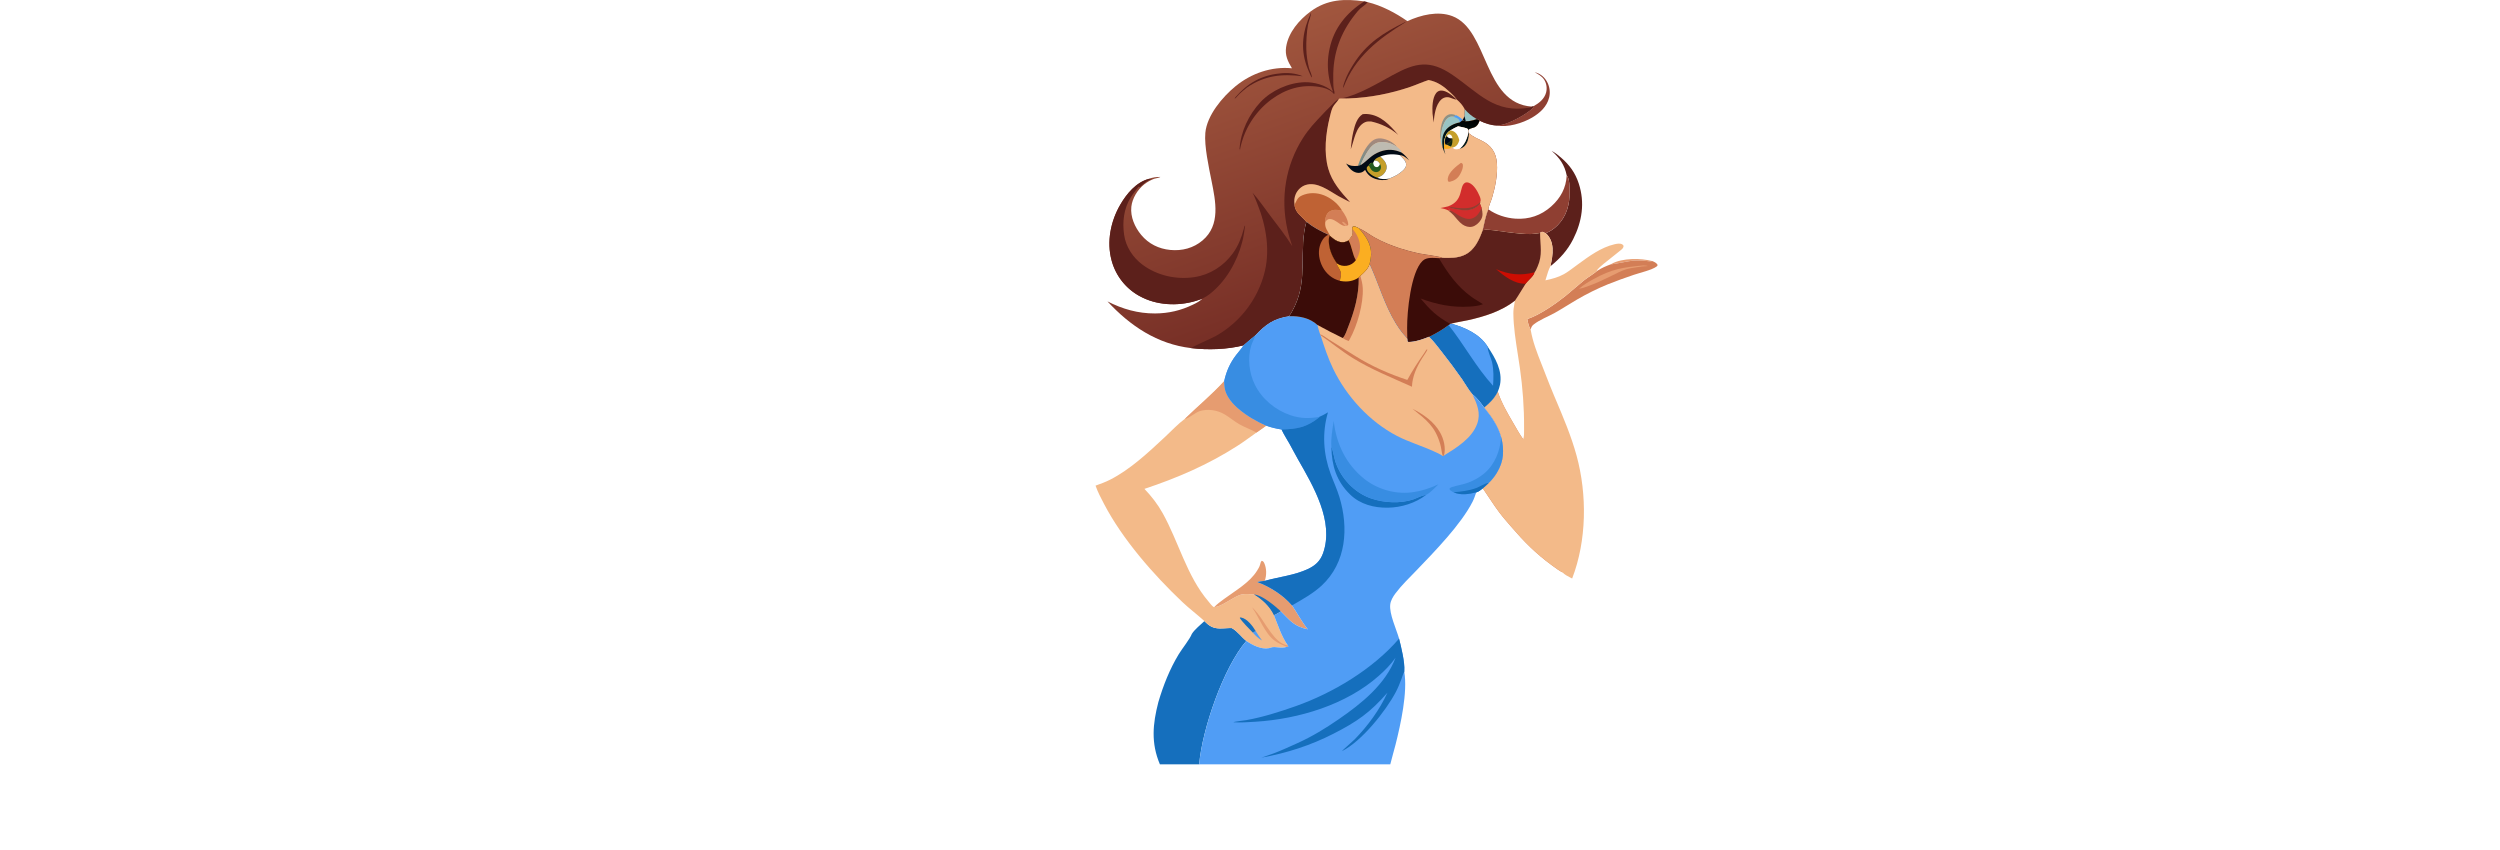 <svg width="785" height="267" viewBox="0 0 785 267" fill="none" xmlns="http://www.w3.org/2000/svg">
<path d="M89.402 266L86.162 253.652H89.006L90.806 261.014C90.842 261.122 90.878 261.284 90.914 261.5C90.95 261.704 90.986 261.92 91.022 262.148C91.058 262.376 91.088 262.58 91.112 262.76H91.202C91.226 262.628 91.244 262.478 91.256 262.31C91.28 262.142 91.304 261.98 91.328 261.824C91.364 261.656 91.394 261.5 91.418 261.356C91.454 261.212 91.478 261.098 91.49 261.014L93.164 253.652H96.368L98.078 261.014C98.114 261.134 98.15 261.296 98.186 261.5C98.222 261.704 98.258 261.92 98.294 262.148C98.33 262.376 98.36 262.58 98.384 262.76H98.474C98.498 262.628 98.522 262.484 98.546 262.328C98.582 262.172 98.612 262.016 98.636 261.86C98.672 261.692 98.708 261.536 98.744 261.392C98.78 261.248 98.81 261.122 98.834 261.014L100.616 253.652H103.19L99.932 266H96.872L95.054 258.404C95.018 258.236 94.976 258.044 94.928 257.828C94.892 257.6 94.856 257.378 94.82 257.162C94.784 256.946 94.754 256.754 94.73 256.586H94.658C94.634 256.754 94.604 256.952 94.568 257.18C94.544 257.408 94.508 257.63 94.46 257.846C94.424 258.062 94.388 258.248 94.352 258.404L92.552 266H89.402ZM131.952 266L128.712 253.652H131.556L133.356 261.014C133.392 261.122 133.428 261.284 133.464 261.5C133.5 261.704 133.536 261.92 133.572 262.148C133.608 262.376 133.638 262.58 133.662 262.76H133.752C133.776 262.628 133.794 262.478 133.806 262.31C133.83 262.142 133.854 261.98 133.878 261.824C133.914 261.656 133.944 261.5 133.968 261.356C134.004 261.212 134.028 261.098 134.04 261.014L135.714 253.652H138.918L140.628 261.014C140.664 261.134 140.7 261.296 140.736 261.5C140.772 261.704 140.808 261.92 140.844 262.148C140.88 262.376 140.91 262.58 140.934 262.76H141.024C141.048 262.628 141.072 262.484 141.096 262.328C141.132 262.172 141.162 262.016 141.186 261.86C141.222 261.692 141.258 261.536 141.294 261.392C141.33 261.248 141.36 261.122 141.384 261.014L143.166 253.652H145.74L142.482 266H139.422L137.604 258.404C137.568 258.236 137.526 258.044 137.478 257.828C137.442 257.6 137.406 257.378 137.37 257.162C137.334 256.946 137.304 256.754 137.28 256.586H137.208C137.184 256.754 137.154 256.952 137.118 257.18C137.094 257.408 137.058 257.63 137.01 257.846C136.974 258.062 136.938 258.248 136.902 258.404L135.102 266H131.952ZM174.501 266L171.261 253.652H174.105L175.905 261.014C175.941 261.122 175.977 261.284 176.013 261.5C176.049 261.704 176.085 261.92 176.121 262.148C176.157 262.376 176.187 262.58 176.211 262.76H176.301C176.325 262.628 176.343 262.478 176.355 262.31C176.379 262.142 176.403 261.98 176.427 261.824C176.463 261.656 176.493 261.5 176.517 261.356C176.553 261.212 176.577 261.098 176.589 261.014L178.263 253.652H181.467L183.177 261.014C183.213 261.134 183.249 261.296 183.285 261.5C183.321 261.704 183.357 261.92 183.393 262.148C183.429 262.376 183.459 262.58 183.483 262.76H183.573C183.597 262.628 183.621 262.484 183.645 262.328C183.681 262.172 183.711 262.016 183.735 261.86C183.771 261.692 183.807 261.536 183.843 261.392C183.879 261.248 183.909 261.122 183.933 261.014L185.715 253.652H188.289L185.031 266H181.971L180.153 258.404C180.117 258.236 180.075 258.044 180.027 257.828C179.991 257.6 179.955 257.378 179.919 257.162C179.883 256.946 179.853 256.754 179.829 256.586H179.757C179.733 256.754 179.703 256.952 179.667 257.18C179.643 257.408 179.607 257.63 179.559 257.846C179.523 258.062 179.487 258.248 179.451 258.404L177.651 266H174.501ZM212.523 266V263.426H215.133V266H212.523ZM247.958 266.216C247.238 266.216 246.554 266.144 245.906 266C245.258 265.856 244.682 265.628 244.178 265.316C243.686 264.992 243.296 264.59 243.008 264.11C242.732 263.618 242.594 263.024 242.594 262.328C242.594 262.268 242.594 262.208 242.594 262.148C242.594 262.076 242.6 262.022 242.612 261.986H245.276C245.264 262.022 245.258 262.07 245.258 262.13C245.258 262.19 245.258 262.244 245.258 262.292C245.258 262.676 245.36 263 245.564 263.264C245.78 263.528 246.092 263.726 246.5 263.858C246.908 263.99 247.382 264.056 247.922 264.056C248.27 264.056 248.576 264.038 248.84 264.002C249.116 263.954 249.356 263.894 249.56 263.822C249.776 263.738 249.95 263.642 250.082 263.534C250.226 263.426 250.328 263.3 250.388 263.156C250.46 263.012 250.496 262.85 250.496 262.67C250.496 262.346 250.388 262.082 250.172 261.878C249.968 261.674 249.68 261.5 249.308 261.356C248.948 261.212 248.54 261.08 248.084 260.96C247.628 260.84 247.16 260.72 246.68 260.6C246.2 260.468 245.732 260.312 245.276 260.132C244.82 259.94 244.412 259.712 244.052 259.448C243.692 259.184 243.404 258.848 243.188 258.44C242.972 258.032 242.864 257.54 242.864 256.964C242.864 256.352 242.99 255.824 243.242 255.38C243.506 254.936 243.872 254.57 244.34 254.282C244.808 253.994 245.348 253.784 245.96 253.652C246.572 253.508 247.238 253.436 247.958 253.436C248.63 253.436 249.266 253.508 249.866 253.652C250.466 253.784 250.994 254 251.45 254.3C251.906 254.6 252.26 254.978 252.512 255.434C252.776 255.89 252.908 256.43 252.908 257.054V257.27H250.298V257.126C250.298 256.802 250.202 256.526 250.01 256.298C249.818 256.07 249.548 255.89 249.2 255.758C248.852 255.626 248.444 255.56 247.976 255.56C247.472 255.56 247.04 255.608 246.68 255.704C246.332 255.8 246.062 255.944 245.87 256.136C245.69 256.316 245.6 256.532 245.6 256.784C245.6 257.072 245.702 257.312 245.906 257.504C246.122 257.684 246.41 257.846 246.77 257.99C247.142 258.122 247.556 258.242 248.012 258.35C248.468 258.458 248.936 258.578 249.416 258.71C249.896 258.842 250.364 258.998 250.82 259.178C251.276 259.358 251.684 259.586 252.044 259.862C252.404 260.126 252.692 260.456 252.908 260.852C253.124 261.248 253.232 261.722 253.232 262.274C253.232 263.222 253.004 263.984 252.548 264.56C252.092 265.136 251.468 265.556 250.676 265.82C249.884 266.084 248.978 266.216 247.958 266.216ZM280.569 266V253.652H290.433V255.848H283.269V258.602H289.605V260.78H283.269V263.786H290.541V266H280.569ZM316.85 266L321.296 259.502L317.282 253.652H320.558L323.114 257.558H323.204L325.742 253.652H328.82L324.788 259.502L329.234 266H325.958L322.988 261.428H322.898L319.946 266H316.85ZM355.965 266V253.652H365.829V255.848H358.665V258.602H365.001V260.78H358.665V263.786H365.937V266H355.965ZM396.494 266V255.902H392.534V253.652H403.172V255.902H399.194V266H396.494ZM430.184 266V253.652H439.292V255.848H432.866V258.908H438.608V261.086H432.866V266H430.184ZM466.581 266V253.652H469.263V263.714H475.491V266H466.581ZM502.416 266V253.652H505.098V266H502.416ZM533.03 266V253.652H539.798C540.71 253.652 541.466 253.814 542.066 254.138C542.678 254.462 543.134 254.918 543.434 255.506C543.734 256.082 543.884 256.748 543.884 257.504C543.884 258.308 543.704 259.022 543.344 259.646C542.984 260.258 542.462 260.726 541.778 261.05L544.298 266H541.328L539.15 261.5H535.712V266H533.03ZM535.712 259.376H539.438C539.978 259.376 540.398 259.214 540.698 258.89C540.998 258.554 541.148 258.104 541.148 257.54C541.148 257.18 541.082 256.874 540.95 256.622C540.818 256.358 540.626 256.16 540.374 256.028C540.122 255.896 539.81 255.83 539.438 255.83H535.712V259.376ZM574.104 266V255.902H570.144V253.652H580.782V255.902H576.804V266H574.104ZM606.987 266V263.426H609.597V266H606.987ZM643.142 266.216C641.858 266.216 640.76 265.994 639.848 265.55C638.936 265.094 638.24 264.392 637.76 263.444C637.292 262.496 637.058 261.29 637.058 259.826C637.058 257.666 637.586 256.064 638.642 255.02C639.71 253.964 641.21 253.436 643.142 253.436C644.198 253.436 645.146 253.616 645.986 253.976C646.826 254.336 647.486 254.876 647.966 255.596C648.458 256.316 648.704 257.222 648.704 258.314H646.004C646.004 257.738 645.884 257.252 645.644 256.856C645.416 256.46 645.086 256.16 644.654 255.956C644.234 255.74 643.742 255.632 643.178 255.632C642.41 255.632 641.774 255.782 641.27 256.082C640.778 256.382 640.412 256.826 640.172 257.414C639.944 257.99 639.83 258.698 639.83 259.538V260.096C639.83 260.96 639.95 261.686 640.19 262.274C640.43 262.85 640.79 263.288 641.27 263.588C641.762 263.876 642.392 264.02 643.16 264.02C643.76 264.02 644.282 263.918 644.726 263.714C645.17 263.51 645.512 263.21 645.752 262.814C645.992 262.418 646.112 261.932 646.112 261.356H648.704C648.704 262.448 648.464 263.354 647.984 264.074C647.516 264.794 646.862 265.334 646.022 265.694C645.182 266.042 644.222 266.216 643.142 266.216ZM681.777 266.216C680.469 266.216 679.341 265.982 678.393 265.514C677.445 265.046 676.719 264.338 676.215 263.39C675.711 262.442 675.459 261.254 675.459 259.826C675.459 258.374 675.711 257.18 676.215 256.244C676.719 255.296 677.445 254.594 678.393 254.138C679.341 253.67 680.469 253.436 681.777 253.436C683.109 253.436 684.243 253.67 685.179 254.138C686.127 254.594 686.853 255.296 687.357 256.244C687.861 257.18 688.113 258.374 688.113 259.826C688.113 261.254 687.861 262.442 687.357 263.39C686.853 264.338 686.127 265.046 685.179 265.514C684.243 265.982 683.109 266.216 681.777 266.216ZM681.777 264.02C682.365 264.02 682.881 263.936 683.325 263.768C683.769 263.6 684.141 263.348 684.441 263.012C684.741 262.676 684.969 262.268 685.125 261.788C685.281 261.296 685.359 260.738 685.359 260.114V259.556C685.359 258.92 685.281 258.356 685.125 257.864C684.969 257.372 684.741 256.964 684.441 256.64C684.141 256.304 683.769 256.052 683.325 255.884C682.881 255.716 682.365 255.632 681.777 255.632C681.201 255.632 680.691 255.716 680.247 255.884C679.803 256.052 679.431 256.304 679.131 256.64C678.831 256.964 678.603 257.372 678.447 257.864C678.303 258.356 678.231 258.92 678.231 259.556V260.114C678.231 260.738 678.303 261.296 678.447 261.788C678.603 262.268 678.831 262.676 679.131 263.012C679.431 263.348 679.803 263.6 680.247 263.768C680.691 263.936 681.201 264.02 681.777 264.02ZM715.491 266V253.652H719.577L721.341 259.97C721.413 260.198 721.485 260.468 721.557 260.78C721.629 261.092 721.701 261.404 721.773 261.716C721.857 262.016 721.923 262.286 721.971 262.526H722.115C722.139 262.322 722.181 262.082 722.241 261.806C722.301 261.518 722.367 261.212 722.439 260.888C722.511 260.564 722.589 260.252 722.673 259.952L724.437 253.652H728.451V266H725.805V260.15C725.805 259.61 725.805 259.07 725.805 258.53C725.817 257.978 725.829 257.498 725.841 257.09C725.865 256.682 725.877 256.418 725.877 256.298H725.733C725.709 256.43 725.649 256.676 725.553 257.036C725.469 257.384 725.373 257.756 725.265 258.152C725.169 258.548 725.079 258.89 724.995 259.178L723.069 266H720.729L718.785 259.196C718.713 258.944 718.629 258.65 718.533 258.314C718.449 257.966 718.365 257.612 718.281 257.252C718.209 256.88 718.137 256.562 718.065 256.298H717.921C717.933 256.622 717.945 257.012 717.957 257.468C717.969 257.912 717.981 258.374 717.993 258.854C718.005 259.322 718.011 259.754 718.011 260.15V266H715.491Z" fill="white"/>
<g filter="url(#filter0_d_2_3219)">
<path d="M28.42 202.84C22.167 202.84 16.987 201.767 12.88 199.62C8.867 197.473 5.88 194.72 3.92 191.36C1.96 188 0.98 184.547 0.98 181C0.98 177.547 1.82 174.28 3.5 171.2C5.18 168.027 7.56 165.413 10.64 163.36C13.813 161.307 17.547 160.28 21.84 160.28C21.747 161.12 21.7 161.913 21.7 162.66C21.7 163.313 21.7 163.64 21.7 163.64C21.7 169.893 22.307 174.84 23.52 178.48C24.733 182.027 26.273 184.593 28.14 186.18C30.007 187.673 31.92 188.42 33.88 188.42C36.867 188.42 39.527 187.253 41.86 184.92C44.193 182.493 45.36 179.693 45.36 176.52C45.36 172.973 43.82 169.847 40.74 167.14C37.753 164.433 33.927 161.447 29.26 158.18C26.647 156.22 23.847 154.027 20.86 151.6C17.967 149.08 15.493 146.14 13.44 142.78C11.387 139.327 10.36 135.267 10.36 130.6C10.36 125.747 11.48 121.453 13.72 117.72C16.053 113.987 19.087 110.86 22.82 108.34C26.647 105.727 30.8 103.767 35.28 102.46C39.853 101.06 44.38 100.36 48.86 100.36C54.367 100.36 58.893 101.247 62.44 103.02C65.987 104.793 68.647 107.08 70.42 109.88C72.193 112.68 73.08 115.573 73.08 118.56C73.08 121.36 72.287 124.067 70.7 126.68C69.207 129.2 66.967 131.253 63.98 132.84C60.993 134.427 57.307 135.22 52.92 135.22C53.2 133.913 53.387 132.747 53.48 131.72C53.573 130.6 53.62 129.62 53.62 128.78C53.62 124.113 52.593 120.8 50.54 118.84C48.58 116.787 46.387 115.76 43.96 115.76C41.627 115.76 39.387 116.647 37.24 118.42C35.093 120.1 34.02 122.853 34.02 126.68C34.02 129.947 34.86 132.747 36.54 135.08C38.313 137.413 40.553 139.467 43.26 141.24C46.06 143.013 49 144.74 52.08 146.42C55.253 148.1 58.287 149.967 61.18 152.02C64.167 153.98 66.64 156.313 68.6 159.02C70.56 161.727 71.54 165.133 71.54 169.24C71.54 173.533 70.373 177.733 68.04 181.84C65.707 185.853 62.533 189.447 58.52 192.62C54.507 195.7 49.887 198.173 44.66 200.04C39.527 201.907 34.113 202.84 28.42 202.84ZM107.105 202.98C100.292 202.98 94.645 201.627 90.165 198.92C85.686 196.12 82.326 192.48 80.085 188C77.846 183.427 76.725 178.527 76.725 173.3C76.725 168.353 77.659 163.407 79.525 158.46C81.486 153.42 84.285 148.847 87.925 144.74C91.659 140.633 96.139 137.32 101.365 134.8C106.685 132.28 112.659 131.02 119.285 131.02C127.499 131.02 133.472 132.887 137.205 136.62C141.032 140.26 142.945 144.693 142.945 149.92C142.945 154.4 141.732 158.553 139.305 162.38C136.972 166.113 133.845 169.147 129.925 171.48C126.005 173.72 121.712 174.84 117.045 174.84C114.619 174.84 112.145 174.467 109.625 173.72C107.105 172.973 104.632 171.807 102.205 170.22C102.672 176.007 104.352 180.207 107.245 182.82C110.139 185.433 113.592 186.74 117.605 186.74C120.405 186.74 123.205 186.227 126.005 185.2C128.805 184.08 131.372 182.68 133.705 181C136.132 179.227 137.999 177.36 139.305 175.4L140.285 176.1C140.285 180.953 139.259 185.107 137.205 188.56C135.245 191.92 132.632 194.673 129.365 196.82C126.099 198.967 122.505 200.553 118.585 201.58C114.759 202.513 110.932 202.98 107.105 202.98ZM110.325 165.18C113.312 165.18 115.739 164.34 117.605 162.66C119.472 160.887 120.872 158.833 121.805 156.5C122.739 154.167 123.205 152.113 123.205 150.34C123.205 148.193 122.599 146.42 121.385 145.02C120.172 143.527 118.492 142.78 116.345 142.78C114.665 142.78 112.799 143.387 110.745 144.6C108.785 145.813 107.012 147.913 105.425 150.9C103.839 153.793 102.812 157.853 102.345 163.08C105.332 164.48 107.992 165.18 110.325 165.18ZM152.93 202.98C149.757 202.98 147.19 201.953 145.23 199.9C143.27 197.753 142.29 195.14 142.29 192.06C142.29 190.66 142.524 189.213 142.99 187.72C143.457 186.227 144.157 184.733 145.09 183.24C146.957 183.52 148.637 183.66 150.13 183.66C154.704 183.66 158.577 182.587 161.75 180.44C164.924 178.2 167.444 175.073 169.31 171.06C165.764 163.22 162.824 157.76 160.49 154.68C158.157 151.6 156.244 150.06 154.75 150.06C153.91 150.06 153.164 150.433 152.51 151.18C151.857 151.833 151.204 152.673 150.55 153.7L149.85 153.42C150.317 146.98 151.857 141.613 154.47 137.32C157.084 132.933 160.397 130.74 164.41 130.74C167.117 130.74 169.59 131.673 171.83 133.54C174.07 135.407 176.124 137.787 177.99 140.68C179.857 143.573 181.537 146.607 183.03 149.78C184.524 152.86 185.877 155.613 187.09 158.04C189.144 148.8 192.224 141.987 196.33 137.6C200.53 133.213 204.59 131.02 208.51 131.02C211.404 131.02 213.457 132 214.67 133.96C215.977 135.92 216.63 138.3 216.63 141.1C216.63 145.953 215.277 150.62 212.57 155.1C211.917 155.007 211.217 154.96 210.47 154.96C209.817 154.867 209.117 154.82 208.37 154.82C204.637 154.82 201.184 155.707 198.01 157.48C194.93 159.16 192.41 161.493 190.45 164.48C194.09 171.293 197.03 176.1 199.27 178.9C201.51 181.607 203.47 182.96 205.15 182.96C206.83 182.96 208.09 181.933 208.93 179.88L210.05 180.3C209.77 184.313 209.024 188.047 207.81 191.5C206.597 194.953 204.917 197.753 202.77 199.9C200.717 201.953 198.15 202.98 195.07 202.98C191.897 202.98 188.957 201.813 186.25 199.48C183.637 197.147 181.21 194.16 178.97 190.52C176.73 186.787 174.63 182.82 172.67 178.62C171.924 184.313 170.477 188.98 168.33 192.62C166.184 196.167 163.71 198.78 160.91 200.46C158.204 202.14 155.544 202.98 152.93 202.98ZM247.521 202.98C240.708 202.98 235.061 201.627 230.581 198.92C226.101 196.12 222.741 192.48 220.501 188C218.261 183.427 217.141 178.527 217.141 173.3C217.141 168.353 218.074 163.407 219.941 158.46C221.901 153.42 224.701 148.847 228.341 144.74C232.074 140.633 236.554 137.32 241.781 134.8C247.101 132.28 253.074 131.02 259.701 131.02C267.914 131.02 273.888 132.887 277.621 136.62C281.448 140.26 283.361 144.693 283.361 149.92C283.361 154.4 282.148 158.553 279.721 162.38C277.388 166.113 274.261 169.147 270.341 171.48C266.421 173.72 262.128 174.84 257.461 174.84C255.034 174.84 252.561 174.467 250.041 173.72C247.521 172.973 245.048 171.807 242.621 170.22C243.088 176.007 244.768 180.207 247.661 182.82C250.554 185.433 254.008 186.74 258.021 186.74C260.821 186.74 263.621 186.227 266.421 185.2C269.221 184.08 271.788 182.68 274.121 181C276.548 179.227 278.414 177.36 279.721 175.4L280.701 176.1C280.701 180.953 279.674 185.107 277.621 188.56C275.661 191.92 273.048 194.673 269.781 196.82C266.514 198.967 262.921 200.553 259.001 201.58C255.174 202.513 251.348 202.98 247.521 202.98ZM250.741 165.18C253.728 165.18 256.154 164.34 258.021 162.66C259.888 160.887 261.288 158.833 262.221 156.5C263.154 154.167 263.621 152.113 263.621 150.34C263.621 148.193 263.014 146.42 261.801 145.02C260.588 143.527 258.908 142.78 256.761 142.78C255.081 142.78 253.214 143.387 251.161 144.6C249.201 145.813 247.428 147.913 245.841 150.9C244.254 153.793 243.228 157.853 242.761 163.08C245.748 164.48 248.408 165.18 250.741 165.18ZM308.192 202.56C305.206 202.56 302.359 201.907 299.652 200.6C297.039 199.2 294.892 197.053 293.212 194.16C291.626 191.267 290.832 187.58 290.832 183.1C290.832 180.673 291.066 177.5 291.532 173.58C291.999 169.66 292.606 165.367 293.352 160.7C294.192 156.033 295.032 151.367 295.872 146.7C294.006 146.793 292.186 146.98 290.412 147.26C288.732 147.54 287.052 147.867 285.372 148.24L285.092 147.26C286.959 145.02 288.919 143.107 290.972 141.52C293.026 139.933 295.172 138.627 297.412 137.6C298.626 131.44 299.652 126.12 300.492 121.64C301.332 117.067 301.752 114.36 301.752 113.52C301.752 111.933 302.966 110.627 305.392 109.6C307.912 108.573 310.712 108.06 313.792 108.06C316.499 108.06 319.019 108.573 321.352 109.6C323.779 110.627 325.412 112.353 326.252 114.78C325.692 115.34 324.899 117.44 323.872 121.08C322.846 124.627 321.772 128.967 320.652 134.1C322.426 134.193 324.246 134.287 326.112 134.38C327.979 134.473 329.892 134.613 331.852 134.8C332.039 135.36 332.179 135.967 332.272 136.62C332.366 137.273 332.412 137.973 332.412 138.72C332.412 140.12 332.179 141.66 331.712 143.34C331.339 144.927 330.872 146.373 330.312 147.68C328.072 147.493 325.972 147.307 324.012 147.12C322.052 146.84 320.139 146.653 318.272 146.56C317.526 150.573 316.826 154.587 316.172 158.6C315.612 162.613 315.146 166.253 314.772 169.52C314.492 172.787 314.352 175.353 314.352 177.22C314.352 181.14 315.052 183.753 316.452 185.06C317.946 186.367 319.719 187.02 321.772 187.02C323.639 187.02 325.319 186.647 326.812 185.9C328.306 185.153 329.379 184.267 330.032 183.24L331.432 183.66C330.872 187.487 329.379 190.847 326.952 193.74C324.526 196.54 321.632 198.733 318.272 200.32C314.912 201.813 311.552 202.56 308.192 202.56ZM529.398 202.56C526.038 202.56 523.005 201.16 520.298 198.36C517.591 195.56 516.238 190.94 516.238 184.5C516.238 179.273 516.845 174.14 518.058 169.1C519.271 164.06 520.625 158.973 522.118 153.84C523.705 148.613 525.011 143.247 526.038 137.74C527.158 132.14 527.531 126.26 527.158 120.1C524.638 120.473 522.165 121.127 519.738 122.06C517.311 122.993 514.931 124.347 512.598 126.12C512.598 120.24 513.111 115.48 514.138 111.84C515.165 108.107 517.171 105.4 520.158 103.72C523.145 102.04 527.578 101.2 533.458 101.2C536.631 101.2 540.178 101.433 544.098 101.9C548.018 102.367 552.031 102.833 556.138 103.3C560.338 103.767 564.305 104 568.038 104C571.678 104 574.945 103.673 577.838 103.02C580.731 102.273 582.971 100.967 584.558 99.1C586.425 100.313 587.825 101.993 588.758 104.14C589.785 106.193 590.298 108.433 590.298 110.86C590.298 113.38 589.691 115.853 588.478 118.28C587.358 120.613 585.585 122.573 583.158 124.16C580.731 125.653 577.558 126.4 573.638 126.4C569.531 126.4 565.051 125.747 560.198 124.44C555.345 123.133 550.351 122.013 545.218 121.08C545.685 123.133 546.011 125.187 546.198 127.24C546.478 129.293 546.618 131.393 546.618 133.54C546.618 135.873 546.525 138.207 546.338 140.54C546.151 142.78 545.871 145.113 545.498 147.54C547.458 146.513 549.838 145.58 552.638 144.74C555.438 143.9 558.285 143.2 561.178 142.64C564.165 142.08 566.825 141.8 569.158 141.8C570.651 141.8 571.958 141.94 573.078 142.22C574.011 144.18 574.478 146.56 574.478 149.36C574.478 153.84 573.358 158.413 571.118 163.08L570.138 163.5C566.685 161.633 562.671 160.187 558.098 159.16C553.618 158.133 548.905 157.433 543.958 157.06C543.025 162.38 542.138 167.793 541.298 173.3C540.458 178.807 540.038 184.453 540.038 190.24C540.038 191.453 540.038 192.713 540.038 194.02C540.131 195.327 540.225 196.633 540.318 197.94C537.238 201.02 533.598 202.56 529.398 202.56ZM601.39 202.56C598.87 202.56 596.396 201.953 593.97 200.74C591.636 199.433 589.723 197.38 588.23 194.58C586.736 191.78 585.99 188.187 585.99 183.8C585.99 179.88 586.503 175.307 587.53 170.08C588.65 164.76 589.863 159.253 591.17 153.56C592.57 147.867 593.783 142.313 594.81 136.9C595.836 131.487 596.303 126.68 596.21 122.48C596.21 118.467 595.743 115.62 594.81 113.94L594.67 113.52C595.696 110.533 597.516 108.2 600.13 106.52C602.743 104.84 605.496 104 608.39 104C611.656 104 614.55 105.26 617.07 107.78C619.683 110.207 620.99 114.313 620.99 120.1C620.99 123.18 620.616 126.867 619.87 131.16C619.123 135.36 618.236 139.887 617.21 144.74C616.183 149.5 615.11 154.213 613.99 158.88C612.963 163.547 612.076 167.84 611.33 171.76C610.583 175.68 610.21 178.9 610.21 181.42C610.21 184.033 610.583 185.853 611.33 186.88C612.076 187.813 612.916 188.28 613.85 188.28C614.876 188.28 615.856 187.907 616.79 187.16C617.723 186.32 618.33 185.573 618.61 184.92L619.73 185.2C619.636 188.56 618.656 191.547 616.79 194.16C615.016 196.773 612.73 198.827 609.93 200.32C607.223 201.813 604.376 202.56 601.39 202.56ZM650.649 127.1C646.916 127.1 643.836 125.98 641.409 123.74C639.076 121.407 637.909 118.513 637.909 115.06C637.909 111.327 639.309 108.107 642.109 105.4C644.909 102.693 648.316 101.34 652.329 101.34C656.062 101.34 659.096 102.507 661.429 104.84C663.856 107.173 665.069 110.067 665.069 113.52C665.069 117.253 663.669 120.473 660.869 123.18C658.069 125.793 654.662 127.1 650.649 127.1ZM640.849 202.56C637.209 202.56 633.942 201.3 631.049 198.78C628.156 196.167 626.709 192.013 626.709 186.32C626.709 183.053 627.129 180.02 627.969 177.22C628.902 174.327 629.929 171.527 631.049 168.82C632.262 166.113 633.289 163.5 634.129 160.98C635.062 158.367 635.529 155.8 635.529 153.28C635.529 151.04 635.156 149.453 634.409 148.52C633.662 147.493 632.776 146.98 631.749 146.98C630.162 146.98 628.622 148.007 627.129 150.06L626.149 149.5C626.522 145.767 627.689 142.593 629.649 139.98C631.702 137.273 634.176 135.173 637.069 133.68C640.056 132.187 642.996 131.44 645.889 131.44C649.436 131.44 652.516 132.607 655.129 134.94C657.742 137.18 659.049 140.867 659.049 146C659.049 149.08 658.582 152.347 657.649 155.8C656.809 159.16 655.782 162.52 654.569 165.88C653.449 169.24 652.422 172.367 651.489 175.26C650.649 178.153 650.229 180.627 650.229 182.68C650.229 184.453 650.556 185.713 651.209 186.46C651.956 187.207 652.749 187.58 653.589 187.58C654.429 187.58 655.222 187.347 655.969 186.88C656.809 186.32 657.416 185.713 657.789 185.06L658.769 185.34C658.769 188.793 657.836 191.827 655.969 194.44C654.196 196.96 651.956 198.967 649.249 200.46C646.542 201.86 643.742 202.56 640.849 202.56ZM682.753 202.56C679.393 202.56 676.406 201.207 673.793 198.5C671.179 195.7 669.873 191.78 669.873 186.74C669.873 184.313 670.153 181.56 670.713 178.48C671.273 175.4 671.926 172.273 672.673 169.1C673.419 165.833 674.073 162.8 674.633 160C675.193 157.107 675.473 154.727 675.473 152.86C675.473 150.9 675.099 149.36 674.353 148.24C673.699 147.027 672.813 146.42 671.693 146.42C669.919 146.42 668.099 147.633 666.233 150.06L665.393 149.5C665.299 148.007 665.626 146.233 666.373 144.18C667.119 142.127 668.286 140.167 669.873 138.3C671.459 136.34 673.466 134.707 675.893 133.4C678.413 132.093 681.353 131.44 684.713 131.44C689.659 131.44 693.253 132.887 695.493 135.78C697.733 138.58 698.853 141.987 698.853 146C698.853 146.653 698.806 147.353 698.713 148.1C698.713 148.753 698.666 149.407 698.573 150.06C701.933 143.993 705.433 139.373 709.073 136.2C712.806 132.933 716.259 131.3 719.433 131.3C722.419 131.3 724.613 132.467 726.013 134.8C727.413 137.133 728.113 139.933 728.113 143.2C728.113 146.187 727.506 149.22 726.293 152.3C725.173 155.38 723.446 157.947 721.113 160C718.873 161.96 716.119 162.893 712.853 162.8L712.293 162.52C712.199 160.093 711.406 158.18 709.913 156.78C708.419 155.38 706.739 154.68 704.873 154.68C702.353 154.68 699.973 155.94 697.733 158.46C695.586 160.98 694.513 164.62 694.513 169.38C694.513 172.273 694.839 175.4 695.493 178.76C696.146 182.12 696.473 184.967 696.473 187.3C696.473 190.1 695.819 192.667 694.513 195C693.206 197.333 691.526 199.2 689.473 200.6C687.419 201.907 685.179 202.56 682.753 202.56ZM750.171 202.56C747.185 202.56 744.338 201.907 741.631 200.6C739.018 199.2 736.871 197.053 735.191 194.16C733.605 191.267 732.811 187.58 732.811 183.1C732.811 180.673 733.045 177.5 733.511 173.58C733.978 169.66 734.585 165.367 735.331 160.7C736.171 156.033 737.011 151.367 737.851 146.7C735.985 146.793 734.165 146.98 732.391 147.26C730.711 147.54 729.031 147.867 727.351 148.24L727.071 147.26C728.938 145.02 730.898 143.107 732.951 141.52C735.005 139.933 737.151 138.627 739.391 137.6C740.605 131.44 741.631 126.12 742.471 121.64C743.311 117.067 743.731 114.36 743.731 113.52C743.731 111.933 744.945 110.627 747.371 109.6C749.891 108.573 752.691 108.06 755.771 108.06C758.478 108.06 760.998 108.573 763.331 109.6C765.758 110.627 767.391 112.353 768.231 114.78C767.671 115.34 766.878 117.44 765.851 121.08C764.825 124.627 763.751 128.967 762.631 134.1C764.405 134.193 766.225 134.287 768.091 134.38C769.958 134.473 771.871 134.613 773.831 134.8C774.018 135.36 774.158 135.967 774.251 136.62C774.345 137.273 774.391 137.973 774.391 138.72C774.391 140.12 774.158 141.66 773.691 143.34C773.318 144.927 772.851 146.373 772.291 147.68C770.051 147.493 767.951 147.307 765.991 147.12C764.031 146.84 762.118 146.653 760.251 146.56C759.505 150.573 758.805 154.587 758.151 158.6C757.591 162.613 757.125 166.253 756.751 169.52C756.471 172.787 756.331 175.353 756.331 177.22C756.331 181.14 757.031 183.753 758.431 185.06C759.925 186.367 761.698 187.02 763.751 187.02C765.618 187.02 767.298 186.647 768.791 185.9C770.285 185.153 771.358 184.267 772.011 183.24L773.411 183.66C772.851 187.487 771.358 190.847 768.931 193.74C766.505 196.54 763.611 198.733 760.251 200.32C756.891 201.813 753.531 202.56 750.171 202.56Z" fill="white"/>
</g>
<path d="M505.848 82.97C505.92 82.927 505.989 82.88 506.062 82.839C509.301 80.981 515.33 81.035 518.834 81.979C517.951 82.156 517.032 81.918 516.145 81.854C515.101 81.773 514.056 81.757 513.011 81.806C511.771 81.868 506.281 83.102 505.849 82.97H505.848Z" fill="#E69C70"/>
<path d="M504.865 51.699C505.57 51.65 506.017 51.573 506.617 51.999C508.268 53.174 508.144 52.084 509.124 52.536C509.536 52.727 509.809 53.203 509.997 53.592C510.226 54.066 510.387 54.637 510.155 55.144C509.702 56.127 508.136 56.422 507.229 56.865L507.107 56.926C506.315 57.524 505.567 57.97 504.655 58.358C505.171 57.697 505.515 57.03 505.822 56.257C505.037 55.658 504.252 55.133 503.773 54.235C503.546 53.81 503.433 53.337 503.603 52.87C503.826 52.26 504.316 51.979 504.866 51.698L504.865 51.699Z" fill="white"/>
<path d="M481.616 33.297C483.316 32.357 484.937 31.045 485.469 29.082C485.834 27.738 485.632 26.227 484.884 25.048C484.155 23.9 483.045 23.328 481.897 22.684C483.423 23.018 484.724 24 485.546 25.304C485.608 25.402 485.667 25.501 485.724 25.602C485.781 25.703 485.836 25.805 485.887 25.908C485.939 26.011 485.988 26.116 486.035 26.221C486.082 26.327 486.125 26.433 486.166 26.542C486.207 26.65 486.246 26.759 486.282 26.869C486.318 26.978 486.351 27.089 486.38 27.201C486.41 27.312 486.438 27.425 486.462 27.537C486.486 27.65 486.508 27.764 486.527 27.877C486.546 27.991 486.562 28.106 486.575 28.221C486.588 28.336 486.599 28.451 486.606 28.566C486.613 28.681 486.617 28.796 486.619 28.912C486.62 29.027 486.619 29.143 486.615 29.258C486.61 29.374 486.603 29.489 486.593 29.605C486.583 29.72 486.57 29.835 486.555 29.949C486.539 30.063 486.52 30.177 486.499 30.291C486.478 30.404 486.453 30.517 486.426 30.629C485.733 33.494 483.544 35.462 481.092 36.914C478.152 38.656 473.343 40.127 469.916 39.395C472.662 39.417 477.354 36.86 479.618 35.253C480.143 34.88 481.506 33.95 481.617 33.297H481.616Z" fill="#8F3F32"/>
<path d="M505.268 35.353C506.543 35.259 507.909 35.569 508.893 36.42C509.733 37.146 510.104 38.059 510.19 39.145C510.684 39.057 511.195 38.951 511.699 38.951C512.653 38.95 513.627 39.329 514.283 40.029C514.95 40.739 515.253 41.694 515.216 42.66C515.17 43.851 514.585 44.956 513.681 45.721C512.071 47.083 510.161 47.191 508.175 46.987C503.363 46.293 503.919 46.194 499.663 48.452C500.493 47.602 501.553 46.679 502.088 45.6C503.39 42.972 500.909 39.24 502.568 36.767C503.191 35.839 504.226 35.536 505.268 35.354V35.353Z" fill="white"/>
<path d="M487.206 47.38C488.28 47.925 489.249 48.705 490.158 49.488C492.848 51.806 494.628 54.261 495.735 57.643C497.702 63.658 496.779 69.564 493.956 75.135C492.222 78.558 489.807 81.231 486.824 83.602C487.248 81.74 487.624 79.877 487.496 77.957C487.374 76.126 486.766 74.465 485.351 73.233C486.792 72.666 488.012 71.818 489.096 70.719C491.936 67.841 492.928 64.072 492.87 60.107C492.852 58.905 492.874 55.998 491.943 55.093C491.321 51.84 489.675 49.508 487.205 47.38H487.206Z" fill="#5C201B"/>
<path d="M491.944 55.093C492.874 55.998 492.852 58.905 492.87 60.107C492.929 64.072 491.937 67.84 489.097 70.719C488.012 71.819 486.792 72.667 485.351 73.233C484.999 73.077 484.644 72.927 484.286 72.784C483.884 72.83 483.883 72.865 483.592 73.154C480.031 74.037 474.145 72.991 470.443 72.515C468.905 72.317 467.077 71.971 465.556 72.275C466.07 70.178 466.463 67.705 467.344 65.732C469.805 67.461 472.864 68.466 475.857 68.662C480.102 68.939 483.899 67.666 487.079 64.82C490.02 62.188 491.745 59.036 491.943 55.093H491.944Z" fill="#8F3F32"/>
<path d="M505.848 82.97C506.28 83.102 511.771 81.869 513.011 81.806C514.056 81.757 515.101 81.773 516.144 81.854C517.032 81.918 517.951 82.156 518.834 81.979C519.49 82.254 520.122 82.524 520.486 83.167C520.44 83.476 520.409 83.506 520.147 83.704C518.713 84.782 514.803 85.681 512.971 86.309C510.253 87.24 507.502 88.202 504.841 89.283C501.578 90.608 498.189 92.305 495.153 94.075C492.827 95.431 490.575 96.915 488.227 98.23C486.085 99.429 483.483 100.376 481.563 101.892C480.977 102.354 480.798 102.81 480.627 103.517C479.995 102.444 479.79 101.381 479.571 100.173C483.215 99.047 488.505 95.383 491.538 92.946C493.522 91.352 495.391 89.621 497.377 88.03C498.69 86.977 500.209 86.171 501.48 85.073C502.808 84.171 504.351 83.529 505.849 82.97L505.848 82.97Z" fill="#D37E56"/>
<path d="M515.973 83.348C516.417 83.331 516.943 83.244 517.363 83.391C516.894 83.411 516.429 83.439 515.961 83.481C516.423 83.578 516.91 83.481 517.357 83.608C516.258 83.538 515.079 83.733 513.997 83.908C512.828 84.098 511.584 84.255 510.453 84.61C508.982 85.072 507.631 85.827 506.248 86.497C503.841 87.665 501.355 88.899 498.828 89.787C497.851 90.168 496.84 90.518 495.801 90.678C497.17 89.445 498.715 88.556 500.319 87.667C506.139 84.444 509.514 83.961 515.973 83.348Z" fill="#E69C70"/>
<path d="M378.189 195.024C379.596 196.505 380.84 197.293 382.947 197.336C384.23 197.362 385.514 197.175 386.796 197.221C388.588 198.216 389.75 199.993 391.355 201.252C384.159 209.565 377.489 228.986 376.539 239.998H364.207C361.366 233.291 361.96 227.302 363.723 220.468C365.26 215.234 367.3 210.071 370.144 205.391C371.187 203.675 373.645 200.628 374.239 199.043C375.099 197.667 376.998 196.149 378.19 195.024H378.189Z" fill="#156FBD"/>
<path d="M384.393 119.698C384.465 120.561 384.464 121.426 384.657 122.274C385.208 124.693 387.135 126.875 388.984 128.427C391.613 130.635 394.463 132.263 397.59 133.659C396.554 134.356 395.574 135.156 394.523 135.823C392.501 137.255 390.497 138.759 388.409 140.091C379.24 145.941 369.636 150.092 359.355 153.506C361.587 155.856 363.471 158.264 365.056 161.099C370.085 170.092 372.634 180.875 379.44 188.834C379.902 189.376 380.531 190.29 381.141 190.636L381.281 190.61C383.573 190.631 387.354 187.235 389.888 186.669C391.065 186.406 392.405 186.585 393.596 186.639C393.64 186.641 393.684 186.642 393.729 186.643C396.354 188.22 398.676 190.375 400.012 193.168C401.293 196.317 402.387 199.869 404.364 202.655L404.567 202.922C404.345 203.118 404.349 203.077 404.072 203.101C402.204 203.775 400.439 202.837 399.108 203.326C398.893 203.406 398.679 203.484 398.453 203.529C396.068 204 393.235 202.553 391.355 201.254C389.75 199.994 388.588 198.217 386.796 197.222C385.514 197.176 384.23 197.364 382.947 197.338C380.84 197.294 379.596 196.507 378.189 195.025C375.948 192.975 373.505 191.161 371.287 189.061C362.17 180.43 352.463 169.346 346.658 158.218C345.679 156.341 344.697 154.495 344 152.489C345.539 151.942 347.076 151.381 348.536 150.643C354.917 147.412 360.699 141.971 365.898 137.118C367.897 135.252 369.875 133.114 372.073 131.489C376.168 127.538 380.537 123.904 384.392 119.699L384.393 119.698Z" fill="#F3BA89"/>
<path d="M394.275 198.137C394.892 199.185 395.572 200.155 396.291 201.132C395.091 200.464 394.285 199.623 393.358 198.618C393.681 198.484 393.974 198.313 394.275 198.136V198.137Z" fill="#509DF5"/>
<path d="M393.358 198.619C392.326 197.547 390.028 195.228 389.304 194.061L389.369 193.884C389.527 193.874 389.543 193.866 389.723 193.9C391.592 194.246 393.367 196.609 394.275 198.137C393.974 198.314 393.681 198.485 393.358 198.62V198.619Z" fill="#156FBD"/>
<path d="M393.109 190.655C395.59 192.943 397.017 195.905 399.032 198.558C400.37 200.321 402.049 202.339 404.363 202.655L404.567 202.922C404.345 203.118 404.349 203.077 404.072 203.101C402.798 202.576 401.421 202.027 400.3 201.214C397.151 198.933 395.42 193.941 393.214 190.801L393.109 190.655Z" fill="#E69C70"/>
<path d="M384.393 119.698C384.465 120.561 384.464 121.426 384.657 122.274C385.208 124.693 387.135 126.875 388.984 128.427C391.613 130.635 394.463 132.263 397.59 133.659C396.554 134.356 395.574 135.156 394.523 135.823C392.774 134.836 390.844 134.192 389.096 133.184C387.522 132.277 386.138 131.075 384.583 130.147C382.254 128.757 379.19 128.265 376.587 129.135C375.436 129.519 373.074 131.462 372.241 131.492C372.185 131.494 372.129 131.49 372.073 131.489C376.168 127.538 380.538 123.904 384.393 119.699V119.698Z" fill="#E69C70"/>
<path d="M381.281 190.61C382.169 189.659 383.271 188.883 384.313 188.111C387.834 185.504 392.384 182.965 394.723 179.188C395.079 178.615 395.465 178.01 395.646 177.355C395.761 176.935 395.853 176.413 396.157 176.101L396.505 176.201C396.694 176.359 396.831 176.506 396.937 176.729C397.74 178.425 397.754 180.657 397.134 182.384C396.352 182.506 395.569 182.642 394.785 182.743C398.728 184.198 402.959 186.871 405.684 190.091C407.383 192.599 408.75 195.23 410.652 197.608C406.377 196.709 405.128 194.92 402.194 191.969C401.497 192.334 400.744 192.919 400.012 193.168C398.677 190.376 396.354 188.22 393.73 186.644C393.685 186.642 393.641 186.642 393.596 186.639C392.405 186.586 391.065 186.407 389.889 186.67C387.355 187.236 383.574 190.632 381.282 190.611L381.281 190.61Z" fill="#E69C70"/>
<path d="M393.729 186.643C396.329 186.848 400.31 190.241 402.194 191.969C401.497 192.334 400.744 192.919 400.012 193.168C398.677 190.376 396.354 188.22 393.73 186.644L393.729 186.643Z" fill="#156FBD"/>
<path d="M466.029 127.971C467.847 126.528 469.245 125.082 470.303 122.994C471.446 126.511 473.3 129.637 475.148 132.814C476.144 134.528 477.118 136.294 478.266 137.911C478.169 140.569 477.829 143.217 477.825 145.88C477.825 146.453 477.835 147.026 477.854 147.599C477.874 148.172 477.902 148.744 477.941 149.316C477.979 149.888 478.027 150.459 478.084 151.029C478.142 151.599 478.209 152.168 478.284 152.736C478.361 153.304 478.446 153.871 478.542 154.436C478.636 155.001 478.741 155.565 478.855 156.127C478.969 156.689 479.092 157.248 479.225 157.806C479.358 158.364 479.499 158.919 479.65 159.471C479.801 160.024 479.961 160.574 480.131 161.122C480.3 161.669 480.478 162.214 480.666 162.755C480.853 163.297 481.05 163.835 481.255 164.37C481.46 164.905 481.675 165.437 481.898 165.965C482.12 166.493 482.352 167.017 482.593 167.537C482.834 168.058 483.082 168.573 483.34 169.085C483.598 169.597 483.864 170.105 484.138 170.607C484.413 171.111 484.695 171.609 484.986 172.103C485.848 173.581 486.805 174.994 487.859 176.342C488.595 177.275 490.259 178.836 490.691 179.779C489.499 179.146 488.362 178.276 487.271 177.482C482.243 173.819 478.463 169.986 474.425 165.282C473.191 163.844 471.926 162.423 470.786 160.907C468.945 158.458 467.348 155.843 465.594 153.333C466.242 152.771 466.873 152.206 467.477 151.597C468.451 150.693 469.322 149.557 470.012 148.422C472.234 144.767 472.351 141.344 471.373 137.28C470.47 133.828 468.263 130.693 466.027 127.971H466.029Z" fill="#D37E56"/>
<path fill-rule="evenodd" clip-rule="evenodd" d="M426.645 71.656L426.645 71.656L426.645 71.657C428.754 73.972 430.66 76.685 430.517 79.954C430.478 80.849 430.295 81.737 430.113 82.614C430.091 82.723 430.068 82.831 430.046 82.939C431.085 85.199 431.991 87.533 432.897 89.869C434.458 93.891 436.021 97.919 438.273 101.587C438.978 102.736 439.73 103.834 440.588 104.875C440.757 105.08 440.946 105.282 441.135 105.484C441.405 105.772 441.676 106.062 441.895 106.366L441.896 106.388C441.899 106.562 441.901 106.734 441.93 106.907C441.938 106.956 441.943 106.996 441.948 107.03C441.971 107.206 441.973 107.216 442.195 107.374C444.179 107.433 446.849 106.505 448.696 105.744C448.696 105.744 448.696 105.744 448.696 105.744C450.84 104.657 452.919 103.504 454.829 102.031L455.35 101.693L455.664 101.614C456.684 101.35 457.73 101.157 458.774 100.964C459.491 100.832 460.207 100.7 460.913 100.545C466.046 99.421 471.528 97.701 475.687 94.411C475.642 94.684 475.595 94.951 475.549 95.216C475.362 96.278 475.183 97.297 475.194 98.421C475.236 102.633 475.929 107.038 476.604 111.33C476.829 112.759 477.052 114.175 477.248 115.567C478.104 121.643 478.605 128.037 478.554 134.175C478.552 134.373 478.556 134.6 478.56 134.845C478.576 135.867 478.596 137.187 478.266 137.911C477.311 136.565 476.475 135.115 475.647 133.679C475.481 133.39 475.315 133.101 475.148 132.814C475.077 132.694 475.007 132.573 474.937 132.452C473.16 129.399 471.402 126.377 470.303 122.994C469.245 125.082 467.847 126.528 466.029 127.971C466.029 127.971 466.029 127.971 466.029 127.971C468.264 130.694 470.472 133.828 471.374 137.28C472.353 141.344 472.236 144.767 470.014 148.423C469.324 149.558 468.452 150.693 467.478 151.597C466.875 152.206 466.244 152.771 465.596 153.333C466.281 154.313 466.941 155.309 467.602 156.304C468.634 157.859 469.666 159.414 470.788 160.907C471.725 162.154 472.748 163.337 473.768 164.517C473.988 164.772 474.208 165.027 474.427 165.282C478.465 169.986 482.245 173.82 487.273 177.482C487.415 177.585 487.558 177.69 487.702 177.795C488.661 178.499 489.656 179.228 490.692 179.779C491.216 180.404 492.305 180.961 493.156 181.397C493.335 181.489 493.504 181.575 493.654 181.655C498.247 169.722 498.394 155.341 495.047 143.071C493.38 136.959 490.872 131.049 488.397 125.218C488.255 124.886 488.114 124.554 487.974 124.222C487.022 121.978 486.142 119.715 485.259 117.449C485.008 116.802 484.756 116.155 484.502 115.507C484.355 115.133 484.208 114.76 484.061 114.388C482.655 110.826 481.277 107.338 480.628 103.518C479.996 102.444 479.791 101.381 479.572 100.174C483.216 99.048 488.507 95.384 491.539 92.947C492.52 92.158 493.473 91.336 494.427 90.514C495.4 89.674 496.374 88.835 497.377 88.031C497.977 87.55 498.619 87.121 499.261 86.692C500.025 86.181 500.79 85.671 501.481 85.074C501.454 85.036 501.444 85.023 501.44 85.01C501.434 84.988 501.442 84.963 501.426 84.831C502.214 83.837 504.562 82.002 506.559 80.441C507.562 79.657 508.477 78.942 509.06 78.439C509.497 78.062 509.765 77.797 509.804 77.203C509.696 77.003 509.622 76.898 509.431 76.764C508.778 76.307 507.676 76.533 506.958 76.7C502.743 77.675 498.965 80.445 495.491 82.993C495.262 83.161 495.034 83.328 494.808 83.493C494.548 83.683 494.289 83.876 494.029 84.07C493.075 84.781 492.112 85.499 491.079 86.077C489.257 87.096 487.286 87.593 485.264 88.031C485.348 87.757 485.431 87.475 485.516 87.188C485.876 85.971 486.261 84.668 486.824 83.602C487.248 81.741 487.625 79.877 487.497 77.957C487.374 76.126 486.766 74.464 485.351 73.233C484.999 73.076 484.644 72.927 484.286 72.784C483.917 72.826 483.886 72.858 483.659 73.087C483.638 73.107 483.616 73.13 483.592 73.154C480.538 73.912 475.774 73.25 472.143 72.746C471.541 72.662 470.97 72.583 470.443 72.515C470.211 72.485 469.973 72.452 469.73 72.418C468.361 72.227 466.848 72.017 465.556 72.275C464.419 75.364 463.035 78.561 459.873 80.04C457.719 81.046 455.294 81.024 452.969 80.953C452.399 80.638 449.901 80.253 447.873 79.94C446.865 79.785 445.973 79.647 445.491 79.545C443.511 79.117 441.556 78.594 439.626 77.976C436.865 77.074 434.052 75.936 431.522 74.505C430.95 74.181 430.381 73.807 429.809 73.431C428.82 72.782 427.821 72.125 426.772 71.705C426.73 71.688 426.688 71.672 426.645 71.656ZM475.687 94.411C475.687 94.411 475.687 94.411 475.687 94.411V94.411C475.687 94.411 475.687 94.411 475.687 94.411Z" fill="#F3BA89"/>
<path d="M455.35 101.693L455.664 101.614C460.01 102.836 464.651 104.883 467.148 108.887C469.505 112.37 471.853 116.432 471.002 120.8C470.853 121.564 470.59 122.273 470.303 122.995C469.245 125.083 467.847 126.529 466.029 127.972C465.005 126.602 463.772 124.851 462.375 123.871C461.182 122.563 460.141 120.608 459.11 119.124C457.036 116.142 454.888 113.273 452.641 110.419C451.383 108.821 450.162 107.16 448.696 105.745C450.84 104.657 452.919 103.504 454.829 102.032L455.35 101.693V101.693Z" fill="#156FBD"/>
<path d="M455.35 101.693L455.664 101.614C460.01 102.836 464.651 104.883 467.148 108.887C467.049 110.21 468.212 112.371 468.512 113.767C469.053 116.292 468.985 118.576 468.819 121.131C463.461 115.274 459.744 108.209 454.829 102.031L455.351 101.693H455.35Z" fill="#509DF5"/>
<path d="M426.645 71.656C426.687 71.672 426.73 71.688 426.772 71.705C428.428 72.368 429.961 73.621 431.522 74.505C434.052 75.936 436.865 77.074 439.626 77.976C441.556 78.594 443.511 79.117 445.491 79.545C446.942 79.853 452.116 80.482 452.969 80.953C455.294 81.024 457.719 81.046 459.873 80.04C463.035 78.561 464.419 75.364 465.556 72.275C467.077 71.971 468.905 72.317 470.443 72.515C474.145 72.991 480.031 74.038 483.592 73.154V73.345C483.595 77.186 484.453 79.986 482.781 83.747C482.525 84.324 482.259 85.028 481.842 85.506C481.558 86.769 479.77 88.012 479.042 89.097C477.927 90.821 476.908 92.629 475.749 94.318C475.728 94.348 475.708 94.38 475.688 94.411C471.53 97.701 466.047 99.421 460.914 100.545C459.176 100.926 457.383 101.169 455.664 101.614L455.351 101.693L454.829 102.031C452.92 103.504 450.841 104.656 448.697 105.744C446.849 106.505 444.179 107.433 442.195 107.374C441.93 107.186 441.979 107.208 441.93 106.907C441.9 106.727 441.898 106.548 441.895 106.366C441.522 105.848 440.999 105.373 440.588 104.875C439.73 103.834 438.978 102.736 438.273 101.587C434.713 95.789 432.875 89.09 430.046 82.939C430.247 81.956 430.474 80.959 430.517 79.954C430.66 76.685 428.754 73.972 426.645 71.657L426.645 71.656Z" fill="#5C201B"/>
<path d="M469.744 84.512C473.931 86.245 477.384 86.641 481.841 85.505C481.557 86.769 479.77 88.011 479.041 89.097C475.355 89.147 472.434 86.749 469.744 84.512Z" fill="#CD0D02"/>
<path d="M426.645 71.656C426.687 71.672 426.73 71.688 426.772 71.705C428.428 72.368 429.961 73.621 431.522 74.505C434.052 75.936 436.865 77.074 439.626 77.976C441.556 78.594 443.511 79.117 445.491 79.545C446.942 79.853 452.116 80.482 452.969 80.953L451.821 81.065C454.581 85.754 457.562 89.978 462.04 93.209C463.207 94.051 464.457 94.72 465.654 95.508C464.428 96.042 462.9 96.169 461.576 96.263C456.141 96.651 451.141 95.606 446.057 93.736C449.195 97.436 451.042 99.255 455.351 101.693L454.829 102.031C452.92 103.504 450.841 104.656 448.697 105.744C446.849 106.505 444.179 107.433 442.195 107.374C441.93 107.186 441.979 107.208 441.93 106.907C441.9 106.727 441.898 106.548 441.895 106.366C441.522 105.848 440.999 105.373 440.588 104.875C439.73 103.834 438.978 102.736 438.273 101.587C434.713 95.789 432.875 89.09 430.046 82.939C430.247 81.956 430.474 80.959 430.517 79.954C430.66 76.685 428.754 73.972 426.645 71.657L426.645 71.656Z" fill="#3B0C08"/>
<path d="M426.645 71.656C426.687 71.672 426.73 71.688 426.772 71.705C428.428 72.368 429.961 73.621 431.522 74.505C434.052 75.936 436.865 77.074 439.626 77.976C441.556 78.594 443.511 79.117 445.491 79.545C446.942 79.853 452.116 80.482 452.969 80.953L451.821 81.065C450.103 81.013 448.013 80.635 446.664 81.936C442.995 85.474 441.796 97.866 441.838 103.026C441.847 104.139 441.89 105.252 441.895 106.365C441.521 105.847 440.999 105.372 440.587 104.873C439.729 103.833 438.977 102.735 438.273 101.586C434.713 95.787 432.874 89.089 430.046 82.938C430.247 81.955 430.473 80.958 430.517 79.952C430.659 76.683 428.754 73.971 426.645 71.655V71.656Z" fill="#D37E56"/>
<path d="M405.675 21.44C404.354 19.241 403.445 17.39 403.843 14.761C404.538 10.179 407.939 6.242 411.552 3.579C416.687 -0.206 422.232 -0.472 428.33 0.438L429.407 0.668C433.741 1.687 438.3 4.095 441.908 6.639C446.14 4.713 451.499 3.342 456.032 5.062C467.475 9.405 465.692 32.446 481.029 33.48L481.617 33.297C481.506 33.949 480.143 34.879 479.618 35.252C477.354 36.859 472.662 39.416 469.916 39.395C468.215 39.35 466.289 38.717 464.768 37.971L464.661 37.917L464.531 38.043C464.181 38.919 463.852 39.597 462.942 39.984C462.398 40.215 461.512 40.291 461.123 40.738C461.008 41.127 461.15 41.483 461.25 41.862C462.459 42.908 463.792 43.461 465.215 44.159C468.238 45.641 469.768 47.856 470.03 51.228C470.309 54.819 469.503 58.736 468.475 62.176C468.138 63.304 467.464 64.57 467.345 65.731C466.463 67.705 466.07 70.178 465.557 72.275C464.419 75.364 463.035 78.561 459.873 80.039C457.719 81.046 455.294 81.023 452.969 80.952C452.117 80.481 446.942 79.852 445.491 79.544C443.511 79.117 441.556 78.594 439.627 77.976C436.866 77.073 434.053 75.935 431.523 74.504C429.961 73.621 428.427 72.367 426.773 71.704C426.731 71.687 426.688 71.672 426.645 71.655C426.128 71.412 425.563 71.058 424.983 71.064C424.704 71.217 424.699 71.245 424.623 71.571C424.608 71.636 424.601 71.702 424.59 71.767C424.789 72.704 424.966 73.43 424.39 74.287C424.111 74.703 423.779 75.092 423.458 75.477C422.923 75.822 422.373 76.025 421.732 76.063C420.069 76.162 418.707 75.065 417.546 74.018L417.597 73.922L417.145 73.724C414.64 72.565 412.371 71.396 410.21 69.654C407.759 78.511 410.772 87.41 406.551 96.145C406.048 97.186 405.46 98.35 404.771 99.277C399.925 100.036 397.413 101.818 394.154 105.337C392.902 106.328 391.701 107.394 390.486 108.431C385.305 109.748 379.323 109.933 374.025 109.308C363.367 108.049 354.869 102.33 347.742 94.638C352.485 97.054 357.336 98.449 362.695 98.424C366.954 98.404 370.814 97.495 374.63 95.639C375.614 95.161 376.746 94.591 377.521 93.809C376.809 94.054 376.094 94.306 375.37 94.517C369.624 96.201 363.073 95.881 357.783 92.937C357.65 92.864 357.518 92.789 357.387 92.712C357.256 92.636 357.125 92.558 356.996 92.478C356.867 92.399 356.739 92.317 356.611 92.234C356.485 92.151 356.358 92.066 356.233 91.98C356.108 91.894 355.984 91.806 355.862 91.717C355.739 91.628 355.617 91.537 355.496 91.445C355.376 91.353 355.256 91.259 355.138 91.164C355.021 91.068 354.904 90.972 354.788 90.873C354.673 90.775 354.558 90.675 354.445 90.574C354.332 90.472 354.22 90.37 354.11 90.266C353.999 90.162 353.89 90.057 353.782 89.95C353.674 89.843 353.567 89.735 353.462 89.626C353.357 89.516 353.254 89.405 353.151 89.293C353.049 89.181 352.948 89.067 352.849 88.953C352.749 88.838 352.651 88.722 352.555 88.606C352.458 88.488 352.363 88.37 352.27 88.25C352.176 88.131 352.084 88.01 351.993 87.888C351.903 87.766 351.814 87.644 351.727 87.519C351.64 87.394 351.554 87.269 351.469 87.143C351.385 87.017 351.302 86.89 351.221 86.761C351.14 86.633 351.061 86.504 350.983 86.373C350.905 86.243 350.829 86.112 350.755 85.98C350.68 85.847 350.608 85.714 350.537 85.58C350.465 85.446 350.396 85.311 350.329 85.175C350.261 85.04 350.195 84.903 350.131 84.765C350.067 84.628 350.004 84.489 349.943 84.35C349.883 84.211 349.824 84.071 349.767 83.931C349.71 83.79 349.654 83.648 349.601 83.507C349.547 83.365 349.495 83.222 349.445 83.079C349.396 82.936 349.347 82.791 349.301 82.647C349.255 82.503 349.21 82.358 349.167 82.212C349.125 82.067 349.084 81.92 349.045 81.774C347.439 75.927 348.747 69.469 351.751 64.295C353.755 60.844 356.75 57.21 360.783 56.148C361.888 55.703 363.174 55.54 364.359 55.558C364.057 55.842 362.863 55.959 362.406 56.131C361.305 56.545 360.199 57.16 359.276 57.89C357.203 59.532 355.524 62.274 355.24 64.925C354.898 68.117 356.337 71.344 358.334 73.756C360.656 76.562 363.865 78.143 367.479 78.484C371.178 78.833 374.736 77.918 377.6 75.496C383.322 70.656 381.696 63.198 380.418 56.769C379.578 52.545 378.102 45.871 378.473 41.732C378.964 36.25 383.839 30.448 387.923 27.103C392.91 23.02 399.231 20.814 405.676 21.438L405.675 21.44Z" fill="url(#paint0_linear_2_3219)"/>
<path d="M401.754 23.073C404.084 22.752 406.915 22.957 409.055 23.949C402.461 23.136 397.24 23.645 391.557 27.465C390.756 28.134 389.943 28.78 389.181 29.493C388.697 29.947 388.228 30.686 387.675 31.017C387.757 30.743 387.844 30.637 388.027 30.422C391.65 26.172 396.162 23.615 401.753 23.073H401.754Z" fill="#5C201B"/>
<path d="M411.684 3.946C411.773 4.672 410.869 6.899 410.707 7.824C410.284 10.243 410.127 12.925 410.182 15.378C410.21 16.387 410.294 17.391 410.435 18.39C410.575 19.39 410.77 20.378 411.021 21.356C411.247 22.209 412.01 23.514 411.924 24.333L411.7 24.067C411.201 22.992 410.725 21.916 410.321 20.801C408.225 15.008 409.119 9.404 411.685 3.945L411.684 3.946Z" fill="#5C201B"/>
<path d="M441.236 6.905L441.377 6.953C432.954 12.096 425.428 17.882 421.855 27.478L421.746 27.553C421.711 26.961 422.051 26.102 422.246 25.532C422.862 23.734 423.887 21.904 424.891 20.297C429.108 13.55 434.32 10.347 441.236 6.904V6.905Z" fill="#5C201B"/>
<path d="M428.33 0.438L429.407 0.668C429.374 0.719 429.341 0.772 429.306 0.822C428.876 1.445 427.848 2.032 427.265 2.556C426.6 3.155 426.064 3.813 425.509 4.512C420.874 10.356 418.549 16.821 418.64 24.294C418.654 25.466 418.621 26.713 418.788 27.873C418.869 28.432 419.221 29.075 418.908 29.58C418.732 29.376 418.56 29.169 418.369 28.979C417.205 27.961 415.737 27.525 414.241 27.288C408.673 26.405 403.694 27.94 399.21 31.236C399.05 31.355 398.891 31.477 398.735 31.6C398.578 31.723 398.423 31.848 398.269 31.974C398.114 32.101 397.962 32.229 397.811 32.36C397.66 32.489 397.51 32.621 397.362 32.755C397.214 32.889 397.068 33.024 396.923 33.161C396.778 33.298 396.635 33.437 396.493 33.577C396.352 33.718 396.212 33.859 396.074 34.003C395.936 34.147 395.799 34.292 395.664 34.439C395.529 34.586 395.396 34.734 395.265 34.884C395.133 35.034 395.003 35.185 394.876 35.339C394.748 35.492 394.622 35.646 394.498 35.802C394.373 35.958 394.251 36.116 394.13 36.274C394.009 36.433 393.891 36.593 393.774 36.755C393.657 36.916 393.542 37.079 393.429 37.243C393.316 37.407 393.204 37.573 393.095 37.74C392.986 37.906 392.879 38.075 392.773 38.243C392.668 38.413 392.565 38.583 392.463 38.755C392.362 38.927 392.262 39.099 392.165 39.274C392.068 39.448 391.973 39.623 391.88 39.799C391.787 39.975 391.695 40.153 391.606 40.331C391.517 40.51 391.43 40.688 391.345 40.869C391.26 41.05 391.177 41.231 391.097 41.413C391.016 41.596 390.937 41.779 390.861 41.964C390.784 42.148 390.71 42.333 390.638 42.519C390.566 42.705 390.496 42.892 390.428 43.079C390.36 43.266 390.295 43.455 390.231 43.644C390.168 43.833 390.107 44.023 390.047 44.213C389.989 44.403 389.932 44.595 389.877 44.786C389.823 44.978 389.771 45.17 389.721 45.363C389.671 45.556 389.623 45.75 389.577 45.944C389.532 46.139 389.489 46.333 389.448 46.528C389.407 46.723 389.369 46.919 389.332 47.115C389.329 47.133 389.321 47.15 389.316 47.168L389.369 47.153L389.221 46.963L389.473 47.059L389.218 46.769C389.532 41.38 392.147 35.969 395.793 32.058C399.204 28.4 404.686 25.937 409.687 25.815C412.652 25.743 416.32 26.71 418.508 28.794C418.504 28.599 418.522 28.663 418.461 28.5C418.361 28.238 418.266 27.975 418.176 27.709C418.086 27.444 418 27.177 417.919 26.908C417.838 26.64 417.763 26.369 417.692 26.098C417.621 25.827 417.555 25.554 417.495 25.28C417.434 25.006 417.378 24.732 417.327 24.456C417.276 24.18 417.23 23.903 417.189 23.626C417.149 23.348 417.113 23.07 417.082 22.791C417.051 22.513 417.026 22.233 417.006 21.954C416.985 21.674 416.97 21.394 416.959 21.114C416.949 20.834 416.944 20.553 416.944 20.273C416.944 19.992 416.949 19.712 416.959 19.432C416.97 19.151 416.985 18.872 417.005 18.592C417.025 18.312 417.051 18.033 417.082 17.754C417.112 17.475 417.148 17.197 417.188 16.919C417.229 16.642 417.275 16.365 417.326 16.089C417.377 15.814 417.432 15.539 417.494 15.265C418.896 8.721 422.83 4.02 428.329 0.438L428.33 0.438Z" fill="#5C201B"/>
<path d="M421.339 30.845C426.394 29.916 432.716 26.079 437.263 23.602C444.495 19.661 448.971 18.661 456.128 23.55C464.242 29.093 469.26 35.752 480.31 33.78C480.609 33.726 480.778 33.645 481.029 33.48L481.616 33.297C481.505 33.949 480.142 34.879 479.617 35.252C477.354 36.859 472.662 39.417 469.915 39.395C468.215 39.35 466.288 38.717 464.767 37.971L464.661 37.918L464.53 38.043L464.443 37.726C464.158 37.473 464.107 37.468 463.727 37.408C462.532 37.801 461.519 38.094 460.251 38.087C459.877 38.035 459.521 37.91 459.161 37.799L459.238 37.596C459.502 37.265 459.642 36.84 459.803 36.451L459.873 34.234C459.246 33.01 458.428 32.118 457.389 31.238C457.351 31.18 457.316 31.121 457.278 31.064C456.757 30.305 455.98 29.592 455.312 28.965C453.271 27.052 451.346 25.671 448.573 25.126C446.618 25.76 444.738 26.636 442.787 27.297C436.481 29.433 430.134 30.664 423.479 30.909C422.766 30.875 422.053 30.853 421.339 30.844L421.339 30.845Z" fill="#5C201B"/>
<path d="M459.873 34.234C461.028 35.57 462.195 36.531 463.727 37.409C462.532 37.801 461.519 38.095 460.251 38.088C459.877 38.036 459.521 37.911 459.161 37.8L459.238 37.597C459.502 37.266 459.642 36.841 459.803 36.451L459.873 34.234Z" fill="#98C4C4"/>
<path d="M459.803 36.451C460.002 36.99 460.128 37.528 460.251 38.088C459.877 38.036 459.521 37.911 459.161 37.8L459.237 37.597C459.501 37.266 459.641 36.841 459.803 36.451H459.803Z" fill="#000A16"/>
<path d="M377.521 93.811C376.808 94.057 376.093 94.308 375.37 94.52C369.623 96.203 363.072 95.883 357.783 92.939C357.65 92.867 357.518 92.791 357.386 92.715C357.255 92.638 357.125 92.56 356.995 92.481C356.866 92.401 356.738 92.319 356.611 92.237C356.484 92.153 356.358 92.069 356.233 91.983C356.108 91.896 355.984 91.808 355.861 91.72C355.738 91.63 355.617 91.539 355.496 91.448C355.376 91.355 355.256 91.261 355.138 91.166C355.02 91.071 354.903 90.974 354.788 90.876C354.672 90.777 354.558 90.678 354.444 90.576C354.331 90.475 354.219 90.372 354.109 90.269C353.999 90.165 353.889 90.059 353.781 89.952C353.673 89.845 353.567 89.737 353.462 89.628C353.357 89.518 353.253 89.407 353.15 89.295C353.048 89.183 352.947 89.07 352.848 88.955C352.749 88.841 352.651 88.725 352.554 88.608C352.458 88.49 352.363 88.373 352.269 88.253C352.175 88.133 352.084 88.013 351.993 87.891C351.902 87.769 351.813 87.646 351.726 87.521C351.639 87.397 351.553 87.272 351.468 87.146C351.384 87.019 351.302 86.892 351.221 86.764C351.139 86.635 351.06 86.506 350.982 86.376C350.905 86.245 350.828 86.114 350.754 85.982C350.679 85.85 350.607 85.716 350.536 85.582C350.465 85.449 350.395 85.314 350.328 85.178C350.26 85.042 350.195 84.905 350.13 84.767C350.066 84.63 350.003 84.491 349.943 84.353C349.882 84.213 349.823 84.073 349.766 83.933C349.709 83.793 349.653 83.651 349.6 83.509C349.547 83.367 349.495 83.225 349.445 83.081C349.395 82.938 349.346 82.794 349.3 82.65C349.254 82.505 349.209 82.361 349.167 82.215C349.124 82.069 349.083 81.922 349.044 81.776C347.438 75.929 348.747 69.471 351.75 64.297C353.754 60.846 356.749 57.212 360.782 56.151C361.06 56.168 361.335 56.188 361.613 56.186L360.696 56.617C359.818 57.022 358.627 58.073 357.953 58.766C357.912 58.746 357.871 58.726 357.831 58.708C357.647 58.626 357.722 58.652 357.512 58.627C356.669 59.739 355.754 60.846 355.025 62.035C352.865 65.56 352.391 69.659 352.968 73.708C353.508 77.489 355.707 80.834 358.732 83.101C363.317 86.537 369.382 87.879 375.021 87.023C379.927 86.278 384.162 83.571 387.083 79.586C388.828 77.206 389.855 74.507 390.597 71.674C390.662 71.428 390.655 71.026 390.905 70.962L390.938 70.668L390.783 70.869L390.837 70.749L390.963 70.876C390.727 72.618 390.487 74.344 390.042 76.047C388.428 82.221 384.9 88.429 379.8 92.373C379.155 92.873 378.341 93.39 377.588 93.706L377.522 93.814L377.521 93.811Z" fill="#5C201B"/>
<path d="M405.778 77.317C405.192 75.599 404.65 73.856 404.252 72.083C402.027 62.154 403.652 51.947 409.13 43.339C409.991 41.985 410.98 40.688 412.018 39.463C413.056 38.239 419.551 31.21 420.431 31.017C420.415 31.047 420.399 31.079 420.382 31.11C419.85 32.083 418.895 32.795 418.436 33.805C417.997 34.772 417.773 35.882 417.518 36.914C416.28 41.942 415.635 47.894 417.068 52.938C418.278 57.201 421.039 60.286 423.936 63.486C422.7 62.833 421.42 62.249 420.208 61.552C417.273 59.866 413.523 56.919 409.938 58.102C408.596 58.545 407.503 59.602 406.905 60.873C406.393 61.96 406.336 63.086 406.49 64.258C406.656 66.842 408.786 67.864 410.21 69.656C407.759 78.512 410.772 87.411 406.551 96.146C406.048 97.188 405.46 98.351 404.771 99.279C399.925 100.037 397.413 101.82 394.154 105.338C392.902 106.33 391.701 107.395 390.486 108.433C385.305 109.75 379.323 109.934 374.025 109.309C374.292 108.922 380.565 106.152 381.581 105.597C381.81 105.47 382.038 105.34 382.264 105.207C382.491 105.074 382.715 104.939 382.938 104.8C383.161 104.662 383.382 104.521 383.601 104.378C383.82 104.234 384.038 104.088 384.254 103.939C384.469 103.789 384.683 103.638 384.895 103.483C385.107 103.329 385.317 103.172 385.525 103.013C385.733 102.853 385.939 102.692 386.144 102.527C386.348 102.362 386.55 102.195 386.75 102.026C386.951 101.856 387.148 101.685 387.344 101.51C387.54 101.336 387.733 101.159 387.925 100.98C388.116 100.801 388.305 100.619 388.493 100.436C388.68 100.252 388.865 100.066 389.047 99.878C389.23 99.689 389.41 99.499 389.588 99.306C389.765 99.113 389.941 98.918 390.114 98.722C390.287 98.524 390.458 98.325 390.625 98.124C390.794 97.923 390.959 97.72 391.122 97.514C391.285 97.309 391.446 97.102 391.604 96.892C391.762 96.683 391.918 96.472 392.07 96.259C392.223 96.046 392.373 95.831 392.521 95.614C392.669 95.397 392.813 95.179 392.955 94.958C393.098 94.738 393.237 94.516 393.374 94.292C393.511 94.068 393.645 93.843 393.776 93.616C393.907 93.389 394.035 93.16 394.161 92.93C394.287 92.7 394.409 92.468 394.529 92.235C394.649 92.002 394.766 91.767 394.88 91.531C394.994 91.295 395.105 91.058 395.214 90.819C395.322 90.58 395.428 90.34 395.53 90.098C395.632 89.857 395.731 89.614 395.828 89.37C395.924 89.126 396.017 88.882 396.108 88.635C396.198 88.389 396.286 88.142 396.37 87.894C396.455 87.645 396.536 87.396 396.614 87.146C396.693 86.895 396.768 86.644 396.839 86.392C399.002 78.977 397.604 70.906 394.754 63.87C394.294 62.736 393.866 61.557 393.276 60.483C395.253 62.693 396.942 65.185 398.723 67.552C401.13 70.751 403.667 73.911 405.778 77.317V77.317Z" fill="#5C201B"/>
<path d="M448.572 25.127C451.346 25.671 453.271 27.052 455.311 28.965C455.98 29.592 456.757 30.305 457.277 31.065C457.316 31.121 457.351 31.181 457.388 31.238C458.428 32.118 459.246 33.011 459.872 34.234L459.803 36.451C459.641 36.841 459.5 37.266 459.237 37.597L459.161 37.8C459.521 37.911 459.876 38.036 460.251 38.088C461.518 38.095 462.532 37.801 463.726 37.409C464.106 37.469 464.158 37.474 464.443 37.727L464.53 38.043C464.18 38.919 463.851 39.597 462.941 39.984C462.396 40.216 461.51 40.291 461.121 40.739C461.007 41.127 461.149 41.484 461.248 41.863C462.457 42.908 463.791 43.461 465.214 44.16C468.237 45.642 469.766 47.857 470.028 51.228C470.308 54.82 469.501 58.736 468.474 62.176C468.137 63.304 467.462 64.571 467.343 65.732C466.461 67.705 466.068 70.178 465.556 72.275C464.418 75.365 463.034 78.562 459.872 80.039C457.717 81.046 455.293 81.024 452.968 80.953C452.116 80.482 446.941 79.853 445.49 79.545C443.51 79.117 441.555 78.594 439.626 77.976C436.865 77.074 434.052 75.936 431.521 74.505C429.96 73.621 428.426 72.368 426.771 71.704C426.729 71.688 426.687 71.672 426.644 71.656C426.127 71.413 425.562 71.058 424.981 71.065C424.703 71.218 424.698 71.245 424.622 71.571C424.607 71.636 424.6 71.703 424.588 71.768C424.788 72.704 424.965 73.43 424.389 74.287C424.11 74.704 423.778 75.093 423.456 75.477C422.922 75.823 422.372 76.026 421.731 76.064C420.068 76.163 418.706 75.065 417.545 74.019L417.596 73.923L417.144 73.725C414.638 72.565 412.37 71.396 410.209 69.655C408.785 67.863 406.654 66.842 406.489 64.257C406.334 63.086 406.392 61.959 406.903 60.873C407.501 59.602 408.594 58.545 409.937 58.102C413.522 56.918 417.272 59.866 420.207 61.552C421.419 62.248 422.699 62.832 423.935 63.485C421.037 60.286 418.277 57.201 417.067 52.938C415.634 47.893 416.278 41.942 417.517 36.913C417.771 35.882 417.996 34.772 418.435 33.804C418.894 32.793 419.848 32.083 420.381 31.109C420.398 31.078 420.414 31.047 420.43 31.016C421.024 30.764 422.671 31.026 423.477 30.909C430.132 30.663 436.48 29.433 442.786 27.297C444.736 26.636 446.616 25.76 448.571 25.126L448.572 25.127Z" fill="#F3BA89"/>
<path d="M453.684 44.203C453.707 44.626 453.691 45.023 453.911 45.398L454.115 45.459L454.244 45.391C454.693 45.6 455.137 45.856 455.596 46.042L455.972 46.282C455.168 46.803 454.366 46.837 453.436 46.67C453.364 45.886 453.394 45.185 453.483 44.405L453.683 44.203H453.684Z" fill="#FBAE21"/>
<path d="M452.397 43.866C452.071 42.39 452.266 40.402 452.672 38.945C452.97 37.876 453.525 36.666 454.553 36.126C455.473 35.643 456.279 35.865 457.201 36.178L456.408 36.659C455.681 36.544 455.219 36.61 454.622 37.069C453.366 38.036 452.692 40.543 452.539 42.063C452.478 42.662 452.491 43.271 452.397 43.866Z" fill="#8D9186"/>
<path d="M426.367 52.086C427.226 49.557 428.681 46.01 430.789 44.304C431.636 43.62 432.608 43.352 433.687 43.467C435.513 43.662 437.52 44.704 438.676 46.138C437.092 45.029 434.95 44.317 433 44.679C431.447 44.967 430.383 46.114 429.553 47.379C429.086 48.092 427.317 51.053 427.375 51.778C427.039 51.9 426.715 52.007 426.367 52.086Z" fill="url(#paint1_linear_2_3219)"/>
<path d="M458.735 51.137C459.061 51.224 459.075 51.252 459.294 51.512C459.553 52.563 458.94 53.912 458.414 54.822C457.655 56.133 456.653 56.739 455.222 57.092C454.951 57.086 454.915 57.072 454.687 56.926C454.573 56.619 454.566 56.313 454.609 55.99C454.857 54.117 457.288 52.16 458.735 51.137Z" fill="#D37E56"/>
<path d="M457.202 36.178C457.984 36.563 458.611 36.98 459.238 37.597L459.161 37.8L458.378 38.429C456.632 38.766 454.769 39.619 453.76 41.138C452.707 42.723 452.787 44.521 452.979 46.319C452.631 45.498 452.404 44.771 452.397 43.866C452.493 43.271 452.479 42.662 452.539 42.063C452.693 40.544 453.367 38.036 454.623 37.069C455.219 36.61 455.681 36.543 456.408 36.659L457.202 36.178Z" fill="#98C4C4"/>
<path d="M457.202 36.178C457.984 36.563 458.611 36.98 459.238 37.597L459.161 37.8L458.378 38.429C458.354 38.166 458.311 37.935 458.24 37.68C457.729 37.079 457.125 36.915 456.408 36.659L457.202 36.178Z" fill="#509DF5"/>
<path d="M449.819 35.649C449.705 33.75 449.74 30.794 450.947 29.229C451.305 28.767 451.807 28.48 452.394 28.439C454.195 28.315 456.161 30.117 457.388 31.238C456.494 31.305 455.53 30.561 454.59 30.515C454.498 30.51 454.407 30.51 454.315 30.515C454.223 30.52 454.132 30.529 454.041 30.542C453.95 30.556 453.86 30.574 453.771 30.596C453.682 30.619 453.595 30.645 453.508 30.676C453.421 30.708 453.337 30.743 453.254 30.782C453.171 30.821 453.09 30.865 453.011 30.912C452.932 30.959 452.857 31.011 452.783 31.066C452.71 31.121 452.638 31.179 452.571 31.241C450.772 32.859 450.34 36.213 450.17 38.47C450.037 37.533 449.935 36.589 449.82 35.649H449.819Z" fill="#5C201B"/>
<path d="M416.115 69.851C416.112 69.808 416.108 69.764 416.105 69.72C416.102 69.651 416.101 69.582 416.098 69.513C416.066 68.715 416.369 67.612 416.865 66.976C417.568 66.074 418.923 65.772 420.012 65.917C420.401 65.969 420.825 66.17 421.215 66.093C421.262 66.084 421.307 66.062 421.353 66.047C422.258 67.234 423.293 69.006 423.357 70.527C423.236 70.754 423.318 70.699 423.178 70.763L422.463 70.967C421.185 70.96 420.039 69.664 418.902 69.134C418.317 68.861 417.585 68.6 416.958 68.905C416.556 69.1 416.293 69.457 416.115 69.851Z" fill="#D37E56"/>
<path d="M422.464 70.967C422.061 70.638 421.623 70.212 421.407 69.734L421.485 69.642C422.224 69.655 422.486 70.297 423.037 70.67C423.083 70.702 423.132 70.732 423.178 70.762L422.464 70.967V70.967Z" fill="#E69C70"/>
<path d="M463.727 37.409C464.106 37.469 464.158 37.474 464.443 37.727L464.53 38.043C464.18 38.919 463.851 39.597 462.941 39.984C462.396 40.216 461.51 40.291 461.122 40.739C461.007 41.127 461.149 41.484 461.248 41.863C461.168 43.327 460.876 44.936 459.739 45.984C459.385 46.31 458.973 46.511 458.53 46.687L458.423 46.662C459.401 45.777 460.096 44.728 460.538 43.486C460.812 42.716 461.344 41.322 460.925 40.564C460.673 40.107 458.62 39.878 458.006 39.686L457.858 39.639C456.993 40.018 456.209 40.454 455.404 40.948C454.384 41.604 453.91 42.375 453.652 43.558C453.592 43.84 453.535 44.122 453.483 44.405C453.394 45.185 453.365 45.886 453.436 46.67C453.481 47.268 453.698 47.895 453.845 48.477C453.503 47.763 453.21 47.076 452.977 46.319C452.787 44.522 452.707 42.723 453.759 41.138C454.768 39.619 456.631 38.766 458.377 38.429L459.16 37.8C459.52 37.911 459.876 38.036 460.25 38.088C461.517 38.095 462.531 37.801 463.726 37.409H463.727Z" fill="url(#paint2_linear_2_3219)"/>
<path d="M427.375 51.778C427.317 51.053 429.086 48.092 429.553 47.379C430.383 46.114 431.447 44.967 433 44.679C434.949 44.317 437.092 45.029 438.676 46.138L439.313 46.689C439.754 47.07 439.948 47.341 440.105 47.916C437.896 46.889 435.694 46.755 433.387 47.599C430.517 48.65 429.592 50.289 427.375 51.779V51.778Z" fill="#BEBBB1"/>
<path d="M427.885 35.846C428.384 35.8 428.882 35.767 429.382 35.809C433.616 36.16 436.446 39.329 439.028 42.35C436.711 40.253 433.608 38.814 430.574 38.151C429.858 38.124 429.25 38.077 428.582 38.392C425.638 39.782 425.218 44.07 424.178 46.747L424.137 46.851C424.286 45.005 424.525 43.114 424.954 41.312C425.42 39.357 426.072 36.959 427.885 35.846V35.846Z" fill="#5C201B"/>
<path d="M457.859 39.639L458.006 39.686C458.621 39.878 460.673 40.107 460.926 40.564C461.346 41.323 460.813 42.716 460.539 43.486C460.097 44.728 459.401 45.777 458.423 46.662C457.92 46.814 457.311 46.986 456.789 46.821C456.479 46.722 456.341 46.611 456.178 46.338L455.973 46.281L455.596 46.042C455.138 45.856 454.694 45.601 454.244 45.391L454.116 45.459L453.912 45.398C453.691 45.022 453.708 44.626 453.685 44.203L453.484 44.405C453.536 44.122 453.593 43.839 453.653 43.559C453.911 42.376 454.385 41.604 455.405 40.948C456.211 40.454 456.994 40.018 457.859 39.639H457.859Z" fill="white"/>
<path d="M453.484 44.405C453.536 44.122 453.592 43.839 453.653 43.559C453.91 42.376 454.385 41.604 455.404 40.948C456.192 41.05 456.795 41.344 457.3 41.973C457.795 42.588 458.024 43.287 458.221 44.039C457.926 44.931 457.673 45.66 456.773 46.105C456.58 46.201 456.386 46.28 456.178 46.338L455.973 46.281L455.597 46.042C455.139 45.856 454.695 45.601 454.245 45.391L454.116 45.459L453.912 45.398C453.692 45.022 453.708 44.626 453.685 44.203L453.485 44.405H453.484Z" fill="#C59F2A"/>
<path d="M454.284 42.742C454.548 42.401 454.583 42.271 455.008 42.149C455.411 42.247 455.633 42.331 455.85 42.703C456.006 42.97 456.088 43.172 456.059 43.487C455.828 43.485 455.597 43.477 455.368 43.448C454.842 43.379 454.597 43.152 454.284 42.742H454.284Z" fill="white"/>
<path d="M456.059 43.487C456.068 44.458 456.124 45.186 455.597 46.042C455.139 45.857 454.695 45.602 454.245 45.391C454.912 44.835 455.636 44.257 456.059 43.487Z" fill="#10260E"/>
<path d="M453.684 44.203C453.782 43.69 453.824 43.066 454.284 42.741C454.597 43.151 454.842 43.379 455.367 43.447C455.596 43.477 455.828 43.484 456.058 43.487C455.635 44.257 454.912 44.834 454.244 45.391L454.115 45.459L453.912 45.398C453.691 45.022 453.708 44.626 453.685 44.203H453.684Z" fill="#000A16"/>
<path d="M464.711 63.963C464.895 64.419 465.102 64.876 465.237 65.349C465.534 66.674 465.75 67.785 464.997 69.022C464.406 69.993 463.367 70.936 462.233 71.191C461.174 71.428 460.069 71.074 459.198 70.467C458.093 69.697 457.3 68.519 456.389 67.54C455.866 66.978 455.274 66.519 454.68 66.037L455.478 66.112C455.268 65.933 455.085 65.745 454.896 65.546L455 65.375L455.46 65.284C457.141 65.658 458.87 66.106 460.605 66.004C462.367 65.9 463.561 65.257 464.71 63.963H464.711Z" fill="#8F3F32"/>
<path d="M464.711 63.963C464.895 64.419 465.102 64.876 465.237 65.349C464.511 66.745 463.792 68.116 462.166 68.6C460.758 69.021 459.35 68.407 458.146 67.71C457.288 67.215 456.376 66.51 455.479 66.112C455.27 65.933 455.086 65.745 454.897 65.546L455.001 65.375L455.461 65.284C457.142 65.658 458.871 66.106 460.606 66.004C462.368 65.9 463.562 65.257 464.711 63.963Z" fill="#D22D2C"/>
<path d="M454.73 64.789C459.723 62.962 458.056 58.562 460.02 57.398C460.379 57.185 460.903 57.261 461.275 57.403C462.836 57.999 464.026 60.18 464.633 61.657C464.872 62.238 465.061 62.844 464.805 63.453L464.711 63.963C463.562 65.258 462.368 65.9 460.606 66.004C458.871 66.106 457.142 65.658 455.461 65.284L455.001 65.375L454.897 65.546C455.086 65.745 455.27 65.933 455.479 66.112L454.682 66.038C453.91 65.651 453.126 65.49 452.288 65.32C453.107 65.143 453.921 65.016 454.73 64.789H454.73Z" fill="#D22D2C"/>
<path d="M455.539 65.004C456.902 65.236 458.273 65.387 459.657 65.378C461.731 65.364 463.31 64.953 464.805 63.453L464.71 63.963C463.561 65.257 462.367 65.9 460.605 66.004C458.87 66.106 457.141 65.658 455.46 65.284L455.272 65.164L455.539 65.005L455.539 65.004Z" fill="#8F3F32"/>
<path d="M406.49 64.258L406.581 64.079C407.457 62.344 407.57 61.765 409.611 61.072C411.888 60.298 414.462 60.635 416.583 61.704C418.492 62.666 420.275 64.185 421.353 66.047C421.307 66.062 421.263 66.083 421.215 66.093C420.826 66.17 420.403 65.969 420.013 65.917C418.923 65.773 417.569 66.074 416.865 66.976C416.37 67.612 416.066 68.715 416.099 69.513C416.102 69.582 416.102 69.651 416.106 69.72C416.108 69.764 416.112 69.807 416.115 69.851C415.971 71.677 416.858 72.391 417.597 73.924L417.145 73.725C414.64 72.566 412.371 71.397 410.21 69.656C408.786 67.864 406.656 66.842 406.49 64.258Z" fill="#BF6234"/>
<path d="M427.375 51.778C429.591 50.289 430.517 48.65 433.387 47.599C435.694 46.754 437.896 46.888 440.105 47.916C441.098 48.63 441.754 49.387 442.469 50.373C441.588 49.559 440.768 48.8 439.508 48.699C440.318 49.484 441.536 50.491 441.535 51.727C441.535 52.461 441.015 53.091 440.502 53.561C439.166 54.785 437.822 55.446 436.154 56.096C436.052 56.175 436.024 56.205 435.89 56.259C434.722 56.727 433.158 56.583 431.993 56.208C430.395 55.693 429.4 54.822 428.649 53.356C428.613 53.386 428.576 53.417 428.541 53.448C428.365 53.603 428.196 53.77 428 53.9C427.464 54.255 426.684 54.357 426.061 54.235C424.491 53.927 423.489 52.573 422.655 51.324C423.917 52.129 424.921 52.21 426.367 52.085C426.716 52.007 427.039 51.899 427.375 51.778L427.375 51.778Z" fill="#000A16"/>
<path d="M431.529 50.429C431.912 49.713 432.664 49.432 433.378 49.148C434.337 49.997 435.291 50.959 435.398 52.315C435.47 53.231 435.039 53.986 434.439 54.643C433.83 55.312 433.237 55.381 432.521 55.821C431.512 55.472 430.598 55 429.836 54.234C429.443 53.839 429.119 53.322 429.155 52.745C429.178 52.384 429.549 52.156 429.807 51.949C429.9 51.733 430.127 51.4 430.327 51.273C430.648 51.069 430.824 51.132 431.177 51.183L431.528 50.429H431.529Z" fill="#C59F2A"/>
<path d="M431.529 50.429C432.054 50.46 432.497 50.436 432.861 50.869C432.97 50.998 433.062 51.136 433.163 51.271C433.211 51.335 433.262 51.398 433.311 51.461C433.581 51.937 433.717 52.347 433.582 52.896C433.488 53.279 433.242 53.629 432.902 53.833C432.499 54.074 432.026 54.102 431.586 53.957C430.518 53.606 430.314 52.822 429.807 51.948C429.9 51.733 430.127 51.399 430.327 51.272C430.648 51.068 430.824 51.132 431.177 51.183L431.528 50.428L431.529 50.429Z" fill="#23591F"/>
<path d="M431.529 50.429C432.054 50.46 432.497 50.436 432.861 50.869C432.97 50.998 433.062 51.136 433.163 51.271C433.211 51.335 433.262 51.398 433.311 51.461C433.272 51.568 433.236 51.676 433.189 51.78C433.052 52.09 432.793 52.4 432.442 52.467C432.162 52.52 431.955 52.455 431.726 52.303C431.335 52.043 431.26 51.61 431.177 51.183L431.528 50.428L431.529 50.429Z" fill="white"/>
<path d="M433.379 49.148C435.452 48.376 437.334 48.275 439.508 48.699C440.318 49.485 441.535 50.491 441.534 51.727C441.534 52.461 441.015 53.091 440.502 53.561C439.165 54.785 437.822 55.446 436.153 56.096C434.84 56.279 433.777 56.371 432.522 55.821C433.239 55.381 433.83 55.312 434.44 54.643C435.039 53.986 435.471 53.232 435.399 52.315C435.292 50.959 434.338 49.997 433.379 49.148H433.379Z" fill="white"/>
<path d="M410.21 69.656C412.37 71.397 414.638 72.566 417.144 73.726L417.597 73.924L417.546 74.02C418.706 75.066 420.068 76.164 421.732 76.065C422.372 76.027 422.922 75.824 423.457 75.478C423.778 75.094 424.111 74.704 424.39 74.288C424.965 73.431 424.788 72.706 424.589 71.769C424.6 71.703 424.608 71.637 424.623 71.572C424.699 71.246 424.703 71.219 424.982 71.066C425.562 71.06 426.128 71.415 426.645 71.657C428.753 73.972 430.659 76.684 430.517 79.954C430.473 80.96 430.247 81.956 430.046 82.939C432.875 89.09 434.713 95.79 438.273 101.588C438.977 102.736 439.729 103.835 440.587 104.875C440.999 105.374 441.521 105.848 441.895 106.367C441.898 106.549 441.899 106.727 441.929 106.907C441.978 107.208 441.929 107.186 442.194 107.374C444.179 107.433 446.849 106.506 448.696 105.745C450.161 107.161 451.383 108.821 452.641 110.419C454.888 113.273 457.036 116.142 459.11 119.124C460.141 120.608 461.183 122.563 462.375 123.871C463.772 124.851 465.005 126.602 466.029 127.972C468.264 130.695 470.471 133.829 471.374 137.28C472.352 141.344 472.235 144.767 470.013 148.423C469.323 149.558 468.452 150.694 467.478 151.598C466.874 152.207 466.243 152.772 465.595 153.334C464.987 153.826 464.303 154.388 463.537 154.599C463.201 155.58 462.877 156.572 462.408 157.499C458.784 164.668 450.367 173.271 444.749 179.123C442.537 181.428 440.075 183.777 438.162 186.337C437.425 187.323 436.694 188.526 436.537 189.766C436.165 192.717 438.471 197.582 439.309 200.533C439.992 203.334 441.148 207.858 440.952 210.702C440.946 210.777 440.945 210.853 440.94 210.929C442.05 217.347 439.793 227.482 438.21 233.779C437.688 235.86 437.051 237.914 436.55 240H376.539C377.489 228.988 384.159 209.567 391.355 201.254C393.235 202.553 396.068 204.001 398.453 203.529C398.679 203.485 398.893 203.406 399.108 203.327C400.439 202.838 402.204 203.776 404.072 203.101C404.348 203.077 404.345 203.118 404.567 202.923L404.364 202.655C402.387 199.87 401.294 196.317 400.012 193.168C400.744 192.919 401.497 192.334 402.194 191.969C405.127 194.92 406.376 196.709 410.652 197.608C408.749 195.23 407.383 192.599 405.684 190.091C402.958 186.871 398.727 184.198 394.784 182.743C395.569 182.642 396.352 182.506 397.133 182.384C401.604 181.125 406.433 180.662 410.675 178.673C413 177.583 414.571 176.153 415.441 173.706C418.984 163.734 412.351 152.611 407.554 144.2C406.656 142.626 405.831 141.013 404.949 139.43C404.128 137.958 403.176 136.516 402.46 134.992L402.399 134.859C400.75 134.595 399.157 134.239 397.589 133.659C394.462 132.263 391.612 130.635 388.983 128.427C387.135 126.875 385.207 124.693 384.657 122.274C384.463 121.426 384.464 120.561 384.392 119.698C385.052 116.655 386.212 113.995 388.121 111.511C388.881 110.521 389.744 109.577 390.423 108.531L390.486 108.433C391.7 107.395 392.901 106.33 394.153 105.339C397.413 101.82 399.925 100.038 404.771 99.279C405.459 98.352 406.047 97.189 406.551 96.147C410.771 87.412 407.759 78.513 410.21 69.656Z" fill="#509DF5"/>
<path d="M418.057 140.347C418.083 140.395 418.111 140.443 418.135 140.491C418.464 141.127 418.97 143.94 419.326 144.995C421.085 150.219 425.237 154.654 430.473 156.492C434.495 157.904 439.778 158.193 443.84 156.782C445.031 156.368 446.541 155.486 447.782 155.414C444.416 157.987 440.051 159.34 435.836 159.416C431.471 159.496 427.112 158.371 423.924 155.266C419.634 151.089 418.154 146.19 418.058 140.347H418.057Z" fill="#156FBD"/>
<path d="M456.392 154.578C456.071 154.429 455.596 154.151 455.348 153.905C455.161 153.718 455.158 153.65 455.145 153.402C455.358 153.172 455.552 153.052 455.846 152.954C457.622 152.37 459.445 152.17 461.218 151.47C462.991 150.77 464.631 149.862 466.087 148.624C469.424 145.787 471.023 141.565 471.373 137.28C472.352 141.344 472.234 144.767 470.012 148.423C469.322 149.558 468.451 150.693 467.477 151.597C466.874 152.206 466.243 152.771 465.595 153.333C464.986 153.825 464.302 154.388 463.536 154.599C461.136 155.178 458.736 155.596 456.392 154.579V154.578Z" fill="#388DE2"/>
<path d="M456.392 154.578C458.767 154.369 461.26 154.09 463.504 153.251C464.825 152.757 466.075 151.816 467.477 151.597C466.874 152.206 466.243 152.771 465.595 153.333C464.986 153.825 464.302 154.388 463.536 154.599C461.136 155.178 458.736 155.596 456.392 154.578V154.578Z" fill="#156FBD"/>
<path d="M418.057 140.347C417.857 137.656 418.368 134.834 418.802 132.181C419.549 139.302 422.635 145.716 428.253 150.261C432.296 153.532 437.794 155.2 442.979 154.626C446.024 154.289 448.913 153.365 451.681 152.074C450.528 153.174 449.205 154.68 447.782 155.414C446.541 155.486 445.031 156.369 443.84 156.782C439.778 158.192 434.495 157.904 430.473 156.492C425.237 154.654 421.086 150.219 419.326 144.995C418.97 143.94 418.464 141.127 418.135 140.491C418.111 140.443 418.083 140.395 418.057 140.347Z" fill="#388DE2"/>
<path d="M390.486 108.433C391.7 107.395 392.901 106.33 394.153 105.339C394.133 105.405 394.115 105.472 394.093 105.538C393.761 106.588 393.168 107.556 392.844 108.644C391.704 112.467 392.239 117.126 393.974 120.688C396.195 125.246 400.434 128.767 405.214 130.384C408.306 131.43 411.075 131.453 414.252 130.905L414.247 131.045C410.327 134.151 407.372 134.738 402.4 134.859C400.751 134.595 399.158 134.239 397.59 133.659C394.463 132.263 391.613 130.635 388.984 128.427C387.136 126.875 385.208 124.693 384.658 122.274C384.465 121.426 384.465 120.561 384.393 119.698C385.053 116.655 386.213 113.995 388.122 111.511C388.882 110.521 389.745 109.577 390.424 108.531L390.487 108.433H390.486Z" fill="#388DE2"/>
<path d="M438.215 206.505C436.737 208.621 434.91 210.463 432.986 212.173C422.706 221.308 407.812 225.757 394.301 226.619C391.974 226.768 389.602 226.935 387.272 226.795C387.444 226.578 390.831 226.213 391.419 226.107C396.586 225.177 401.87 223.492 406.813 221.748C418.592 217.59 431.11 210.07 439.308 200.532C439.991 203.334 441.147 207.857 440.951 210.701C440.946 210.776 440.944 210.852 440.94 210.928C440.555 211.601 440.325 212.479 440.053 213.21C439.544 214.576 439.012 215.907 438.336 217.202C435.187 223.235 427.467 232.883 421.339 235.873C421.51 235.581 424.744 232.797 425.367 232.159C429.535 227.889 433.156 222.934 435.653 217.508C430.212 223.75 426.118 226.6 418.704 230.389C411.452 234.095 404.067 236.454 396.056 237.906C397.416 237.414 398.806 237.003 400.153 236.479C402.605 235.53 405.027 234.418 407.425 233.335C412.009 231.266 416.192 228.709 420.324 225.861C427.492 220.921 435.038 214.915 438.213 206.505L438.215 206.505Z" fill="#156FBD"/>
<path d="M416.975 129.477C415.106 135.888 415.504 142.5 417.8 148.759C418.698 151.207 419.829 153.594 420.584 156.091C423.503 165.755 422.785 176.66 414.989 183.883C412.355 186.324 408.845 188.288 405.737 190.063C405.72 190.073 405.702 190.082 405.684 190.091C402.959 186.871 398.728 184.198 394.785 182.744C395.569 182.642 396.352 182.506 397.134 182.384C401.604 181.125 406.433 180.662 410.675 178.673C413 177.583 414.572 176.153 415.442 173.706C418.985 163.734 412.352 152.611 407.555 144.201C406.657 142.626 405.832 141.013 404.95 139.43C404.129 137.958 403.176 136.516 402.46 134.992L402.399 134.859C407.372 134.738 410.326 134.151 414.246 131.045L414.251 130.905C415.199 130.472 416.095 130.034 416.974 129.477H416.975Z" fill="#156FBD"/>
<path d="M410.21 69.656C412.37 71.397 414.638 72.566 417.144 73.726L417.597 73.924L417.546 74.02C418.706 75.066 420.068 76.164 421.731 76.065C422.372 76.027 422.922 75.824 423.457 75.478C423.778 75.094 424.111 74.704 424.39 74.288C424.965 73.431 424.788 72.706 424.589 71.769C424.6 71.703 424.608 71.637 424.623 71.572C424.699 71.246 424.703 71.219 424.982 71.066C425.562 71.06 426.128 71.415 426.645 71.657C428.753 73.972 430.659 76.684 430.517 79.954C430.473 80.96 430.247 81.956 430.046 82.939C432.875 89.09 434.713 95.79 438.273 101.588C438.977 102.736 439.729 103.835 440.587 104.875C440.999 105.374 441.521 105.848 441.895 106.367C441.898 106.549 441.899 106.727 441.929 106.907C441.978 107.208 441.929 107.186 442.194 107.374C444.178 107.433 446.849 106.506 448.696 105.745C450.161 107.161 451.383 108.821 452.641 110.419C454.888 113.273 457.036 116.142 459.11 119.124C460.141 120.608 461.183 122.563 462.375 123.871C463.795 126.896 465.046 129.715 463.836 133.067C462.189 137.63 457.353 140.589 453.408 143.029L453.027 143.204C452.219 142.582 451.154 142.156 450.23 141.729C446.407 139.964 442.289 138.785 438.559 136.833C430.037 132.372 422.822 124.507 418.647 115.881C416.999 112.474 415.799 108.863 414.66 105.261L414.507 104.935C414.184 103.969 413.886 103.026 413.666 102.029C411.252 99.815 407.935 99.181 404.77 99.279C405.459 98.352 406.047 97.189 406.55 96.147C410.771 87.412 407.759 78.513 410.209 69.656H410.21Z" fill="#F3BA89"/>
<path d="M443.538 128.369C446.937 130.081 450.262 132.393 452.178 135.779C453.356 137.861 454.059 140.667 453.408 143.028L453.027 143.204C452.647 142.013 452.585 140.659 452.224 139.427C450.572 133.793 447.904 131.888 443.538 128.369Z" fill="#D37E56"/>
<path d="M426.643 87.132L427.159 86.613C427.527 87.892 427.834 89.122 427.904 90.457C428.16 95.336 426.191 102.237 423.813 106.529C423.709 106.721 423.601 106.909 423.488 107.095C422.845 106.819 422.157 106.583 421.611 106.138C421.641 106.112 421.673 106.09 421.7 106.061C422.4 105.337 422.918 103.698 423.29 102.75C425.305 97.626 426.712 92.692 426.643 87.132Z" fill="#D37E56"/>
<path d="M414.507 104.936C415.444 105.266 416.418 106.09 417.282 106.619L425.739 111.899C430.768 115.04 436.269 117.448 441.892 119.295C443.588 116.211 445.15 113.801 447.162 110.936C447.433 110.55 447.747 109.875 448.123 109.608L448.184 109.761L448.093 109.823L448.126 110C447.657 110.893 447.037 111.7 446.506 112.557C444.803 115.311 443.489 118.167 443.346 121.438C437.093 118.594 430.749 116.101 424.879 112.49C421.319 110.301 418.1 107.623 414.659 105.262L414.506 104.936L414.507 104.936Z" fill="#D37E56"/>
<path d="M410.21 69.656C412.37 71.397 414.638 72.566 417.144 73.726L417.597 73.924L417.546 74.02C418.706 75.066 420.068 76.164 421.731 76.065C422.372 76.027 422.922 75.824 423.457 75.478C423.778 75.094 424.111 74.704 424.39 74.288C424.965 73.431 424.788 72.706 424.589 71.769C424.6 71.703 424.608 71.637 424.623 71.572C424.699 71.246 424.703 71.219 424.982 71.066C425.562 71.06 426.128 71.415 426.645 71.657C428.753 73.972 430.659 76.684 430.517 79.954C430.473 80.96 430.247 81.956 430.046 82.939C429.463 84.563 428.404 85.481 427.159 86.614L426.643 87.134C426.712 92.695 425.305 97.628 423.29 102.751C422.918 103.7 422.4 105.339 421.7 106.063C421.673 106.091 421.641 106.114 421.611 106.139C418.926 104.841 416.278 103.472 413.667 102.031C411.252 99.816 407.935 99.182 404.771 99.28C405.459 98.353 406.047 97.19 406.551 96.148C410.771 87.413 407.759 78.514 410.21 69.657V69.656Z" fill="#3B0C08"/>
<path d="M417.144 73.725L417.597 73.924L417.546 74.019C417.172 74.465 417.226 75.738 417.272 76.297C417.47 78.662 418.438 80.81 419.809 82.716C419.716 82.99 419.739 82.977 419.862 83.224C420.482 84.478 421.259 85.18 421.013 86.719C420.935 87.206 420.764 87.689 420.71 88.177C420.128 88.006 419.576 87.827 419.033 87.549C416.859 86.437 415.337 84.458 414.6 82.154C413.913 80.006 413.948 77.763 415.024 75.745C415.478 74.894 416.204 74.024 417.144 73.725Z" fill="#BF6234"/>
<path d="M424.588 71.768C424.6 71.702 424.607 71.636 424.622 71.571C424.698 71.245 424.703 71.218 424.981 71.065C425.562 71.058 426.127 71.414 426.644 71.656C428.753 73.971 430.659 76.683 430.516 79.953C430.472 80.959 430.246 81.955 430.045 82.939C429.462 84.562 428.404 85.48 427.158 86.613L426.642 87.133C424.973 88.301 423.063 88.591 421.077 88.251C420.954 88.23 420.831 88.205 420.71 88.177C420.764 87.69 420.935 87.207 421.013 86.719C421.259 85.18 420.481 84.478 419.861 83.225C419.739 82.977 419.715 82.99 419.809 82.717C418.438 80.811 417.469 78.663 417.272 76.298C417.226 75.739 417.172 74.466 417.545 74.02C418.706 75.067 420.068 76.164 421.731 76.065C422.372 76.027 422.922 75.824 423.456 75.478C423.778 75.094 424.11 74.704 424.389 74.288C424.965 73.431 424.788 72.706 424.588 71.769V71.768Z" fill="#FBAE21"/>
<path d="M424.588 71.768C426.081 73.41 427.187 75.68 427.039 77.941C427.027 78.108 427.01 78.274 426.987 78.44C426.965 78.606 426.936 78.771 426.902 78.935C426.869 79.099 426.83 79.262 426.786 79.424C426.741 79.586 426.692 79.745 426.637 79.904C426.582 80.062 426.522 80.219 426.457 80.374C426.392 80.528 426.322 80.68 426.247 80.83C426.173 80.98 426.093 81.127 426.008 81.272C425.924 81.417 425.834 81.558 425.741 81.698C424.635 79.853 424.514 77.378 423.457 75.478C423.778 75.093 424.111 74.704 424.39 74.288C424.965 73.43 424.788 72.705 424.589 71.769L424.588 71.768Z" fill="#D37E56"/>
<path d="M419.809 82.716C418.438 80.81 417.47 78.663 417.272 76.298C417.226 75.738 417.173 74.465 417.546 74.019C418.706 75.066 420.068 76.164 421.731 76.065C422.372 76.027 422.922 75.823 423.457 75.478C424.515 77.378 424.635 79.853 425.741 81.698C425.037 82.654 424.071 83.267 422.89 83.447C421.816 83.611 420.678 83.379 419.809 82.716Z" fill="#3B0C08"/>
<defs>
<filter id="filter0_d_2_3219" x="0.98" y="99.1" width="783.411" height="113.88" filterUnits="userSpaceOnUse" color-interpolation-filters="sRGB">
<feFlood flood-opacity="0" result="BackgroundImageFix"/>
<feColorMatrix in="SourceAlpha" type="matrix" values="0 0 0 0 0 0 0 0 0 0 0 0 0 0 0 0 0 0 127 0" result="hardAlpha"/>
<feOffset dx="8" dy="8"/>
<feGaussianBlur stdDeviation="1"/>
<feComposite in2="hardAlpha" operator="out"/>
<feColorMatrix type="matrix" values="0 0 0 0 0 0 0 0 0 0 0 0 0 0 0 0 0 0 0.25 0"/>
<feBlend mode="normal" in2="BackgroundImageFix" result="effect1_dropShadow_2_3219"/>
<feBlend mode="normal" in="SourceGraphic" in2="effect1_dropShadow_2_3219" result="shape"/>
</filter>
<linearGradient id="paint0_linear_2_3219" x1="424.928" y1="91.916" x2="395.83" y2="9.232" gradientUnits="userSpaceOnUse">
<stop stop-color="#772F26"/>
<stop offset="1" stop-color="#A1563E"/>
</linearGradient>
<linearGradient id="paint1_linear_2_3219" x1="432.729" y1="44.217" x2="433.238" y2="51.141" gradientUnits="userSpaceOnUse">
<stop stop-color="#A4897D"/>
<stop offset="1" stop-color="#6C8E8C"/>
</linearGradient>
<linearGradient id="paint2_linear_2_3219" x1="460.298" y1="37.222" x2="458.504" y2="44.679" gradientUnits="userSpaceOnUse">
<stop/>
<stop offset="1" stop-color="#001A1D"/>
</linearGradient>
</defs>
</svg>
